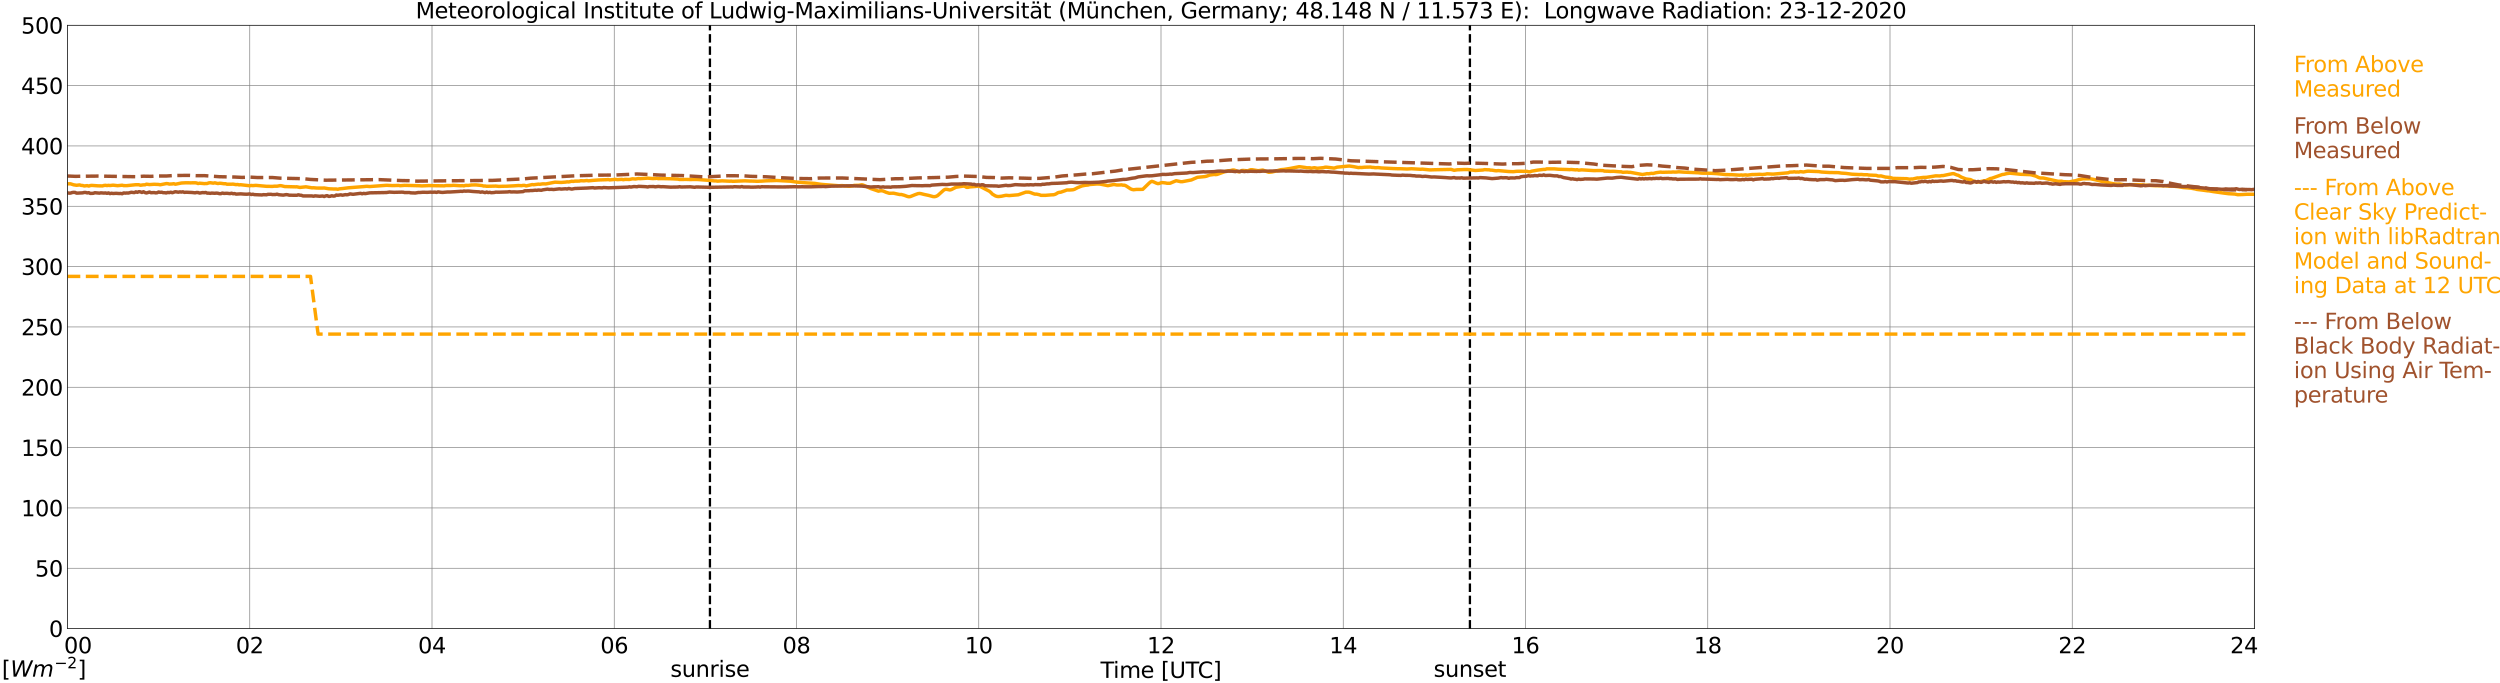 <?xml version="1.0" encoding="utf-8" standalone="no"?>
<!DOCTYPE svg PUBLIC "-//W3C//DTD SVG 1.1//EN"
  "http://www.w3.org/Graphics/SVG/1.1/DTD/svg11.dtd">
<svg xmlns:xlink="http://www.w3.org/1999/xlink" width="1085.4pt" height="296.64pt" viewBox="0 0 1085.4 296.64" xmlns="http://www.w3.org/2000/svg" version="1.1">
 <defs>
  <style type="text/css">*{stroke-linejoin: round; stroke-linecap: butt}</style>
 </defs>
 <g id="figure_1">
  <g id="patch_1">
   <path d="M 0 296.64 
L 1085.4 296.64 
L 1085.4 0 
L 0 0 
z
" style="fill: #ffffff"/>
  </g>
  <g id="axes_1">
   <g id="patch_2">
    <path d="M 29.306 272.909 
L 978.814 272.909 
L 978.814 10.976 
L 29.306 10.976 
z
" style="fill: #ffffff"/>
   </g>
   <g id="patch_3">
    <path d="M 978.814 272.909 
L 978.814 272.909 
L 978.814 10.976 
L 978.814 10.976 
z
" clip-path="url(#p8508214c4f)" style="fill: #d3d3d3; opacity: 0.25; stroke: #d3d3d3; stroke-linejoin: miter"/>
   </g>
   <g id="matplotlib.axis_1">
    <g id="xtick_1">
     <g id="line2d_1">
      <path d="M 29.306 272.909 
L 29.306 10.976 
" clip-path="url(#p8508214c4f)" style="fill: none; stroke: #808080; stroke-width: 0.3; stroke-linecap: square"/>
     </g>
     <g id="line2d_2"/>
     <g id="text_1">
      <!--    00 -->
      <g transform="translate(18.733 283.627) scale(0.095 -0.095)">
       <defs>
        <path id="DejaVuSans-20" transform="scale(0.016)"/>
        <path id="DejaVuSans-30" d="M 2034 4250 
Q 1547 4250 1301 3770 
Q 1056 3291 1056 2328 
Q 1056 1369 1301 889 
Q 1547 409 2034 409 
Q 2525 409 2770 889 
Q 3016 1369 3016 2328 
Q 3016 3291 2770 3770 
Q 2525 4250 2034 4250 
z
M 2034 4750 
Q 2819 4750 3233 4129 
Q 3647 3509 3647 2328 
Q 3647 1150 3233 529 
Q 2819 -91 2034 -91 
Q 1250 -91 836 529 
Q 422 1150 422 2328 
Q 422 3509 836 4129 
Q 1250 4750 2034 4750 
z
" transform="scale(0.016)"/>
       </defs>
       <use xlink:href="#DejaVuSans-20"/>
       <use xlink:href="#DejaVuSans-20" transform="translate(31.787 0)"/>
       <use xlink:href="#DejaVuSans-20" transform="translate(63.574 0)"/>
       <use xlink:href="#DejaVuSans-30" transform="translate(95.361 0)"/>
       <use xlink:href="#DejaVuSans-30" transform="translate(158.984 0)"/>
      </g>
     </g>
    </g>
    <g id="xtick_2">
     <g id="line2d_3">
      <path d="M 108.431 272.909 
L 108.431 10.976 
" clip-path="url(#p8508214c4f)" style="fill: none; stroke: #808080; stroke-width: 0.3; stroke-linecap: square"/>
     </g>
     <g id="line2d_4"/>
     <g id="text_2">
      <!-- 02 -->
      <g transform="translate(102.387 283.627) scale(0.095 -0.095)">
       <defs>
        <path id="DejaVuSans-32" d="M 1228 531 
L 3431 531 
L 3431 0 
L 469 0 
L 469 531 
Q 828 903 1448 1529 
Q 2069 2156 2228 2338 
Q 2531 2678 2651 2914 
Q 2772 3150 2772 3378 
Q 2772 3750 2511 3984 
Q 2250 4219 1831 4219 
Q 1534 4219 1204 4116 
Q 875 4013 500 3803 
L 500 4441 
Q 881 4594 1212 4672 
Q 1544 4750 1819 4750 
Q 2544 4750 2975 4387 
Q 3406 4025 3406 3419 
Q 3406 3131 3298 2873 
Q 3191 2616 2906 2266 
Q 2828 2175 2409 1742 
Q 1991 1309 1228 531 
z
" transform="scale(0.016)"/>
       </defs>
       <use xlink:href="#DejaVuSans-30"/>
       <use xlink:href="#DejaVuSans-32" transform="translate(63.623 0)"/>
      </g>
     </g>
    </g>
    <g id="xtick_3">
     <g id="line2d_5">
      <path d="M 187.557 272.909 
L 187.557 10.976 
" clip-path="url(#p8508214c4f)" style="fill: none; stroke: #808080; stroke-width: 0.3; stroke-linecap: square"/>
     </g>
     <g id="line2d_6"/>
     <g id="text_3">
      <!-- 04 -->
      <g transform="translate(181.513 283.627) scale(0.095 -0.095)">
       <defs>
        <path id="DejaVuSans-34" d="M 2419 4116 
L 825 1625 
L 2419 1625 
L 2419 4116 
z
M 2253 4666 
L 3047 4666 
L 3047 1625 
L 3713 1625 
L 3713 1100 
L 3047 1100 
L 3047 0 
L 2419 0 
L 2419 1100 
L 313 1100 
L 313 1709 
L 2253 4666 
z
" transform="scale(0.016)"/>
       </defs>
       <use xlink:href="#DejaVuSans-30"/>
       <use xlink:href="#DejaVuSans-34" transform="translate(63.623 0)"/>
      </g>
     </g>
    </g>
    <g id="xtick_4">
     <g id="line2d_7">
      <path d="M 266.683 272.909 
L 266.683 10.976 
" clip-path="url(#p8508214c4f)" style="fill: none; stroke: #808080; stroke-width: 0.3; stroke-linecap: square"/>
     </g>
     <g id="line2d_8"/>
     <g id="text_4">
      <!-- 06 -->
      <g transform="translate(260.638 283.627) scale(0.095 -0.095)">
       <defs>
        <path id="DejaVuSans-36" d="M 2113 2584 
Q 1688 2584 1439 2293 
Q 1191 2003 1191 1497 
Q 1191 994 1439 701 
Q 1688 409 2113 409 
Q 2538 409 2786 701 
Q 3034 994 3034 1497 
Q 3034 2003 2786 2293 
Q 2538 2584 2113 2584 
z
M 3366 4563 
L 3366 3988 
Q 3128 4100 2886 4159 
Q 2644 4219 2406 4219 
Q 1781 4219 1451 3797 
Q 1122 3375 1075 2522 
Q 1259 2794 1537 2939 
Q 1816 3084 2150 3084 
Q 2853 3084 3261 2657 
Q 3669 2231 3669 1497 
Q 3669 778 3244 343 
Q 2819 -91 2113 -91 
Q 1303 -91 875 529 
Q 447 1150 447 2328 
Q 447 3434 972 4092 
Q 1497 4750 2381 4750 
Q 2619 4750 2861 4703 
Q 3103 4656 3366 4563 
z
" transform="scale(0.016)"/>
       </defs>
       <use xlink:href="#DejaVuSans-30"/>
       <use xlink:href="#DejaVuSans-36" transform="translate(63.623 0)"/>
      </g>
     </g>
    </g>
    <g id="xtick_5">
     <g id="line2d_9">
      <path d="M 345.808 272.909 
L 345.808 10.976 
" clip-path="url(#p8508214c4f)" style="fill: none; stroke: #808080; stroke-width: 0.3; stroke-linecap: square"/>
     </g>
     <g id="line2d_10"/>
     <g id="text_5">
      <!-- 08 -->
      <g transform="translate(339.764 283.627) scale(0.095 -0.095)">
       <defs>
        <path id="DejaVuSans-38" d="M 2034 2216 
Q 1584 2216 1326 1975 
Q 1069 1734 1069 1313 
Q 1069 891 1326 650 
Q 1584 409 2034 409 
Q 2484 409 2743 651 
Q 3003 894 3003 1313 
Q 3003 1734 2745 1975 
Q 2488 2216 2034 2216 
z
M 1403 2484 
Q 997 2584 770 2862 
Q 544 3141 544 3541 
Q 544 4100 942 4425 
Q 1341 4750 2034 4750 
Q 2731 4750 3128 4425 
Q 3525 4100 3525 3541 
Q 3525 3141 3298 2862 
Q 3072 2584 2669 2484 
Q 3125 2378 3379 2068 
Q 3634 1759 3634 1313 
Q 3634 634 3220 271 
Q 2806 -91 2034 -91 
Q 1263 -91 848 271 
Q 434 634 434 1313 
Q 434 1759 690 2068 
Q 947 2378 1403 2484 
z
M 1172 3481 
Q 1172 3119 1398 2916 
Q 1625 2713 2034 2713 
Q 2441 2713 2670 2916 
Q 2900 3119 2900 3481 
Q 2900 3844 2670 4047 
Q 2441 4250 2034 4250 
Q 1625 4250 1398 4047 
Q 1172 3844 1172 3481 
z
" transform="scale(0.016)"/>
       </defs>
       <use xlink:href="#DejaVuSans-30"/>
       <use xlink:href="#DejaVuSans-38" transform="translate(63.623 0)"/>
      </g>
     </g>
    </g>
    <g id="xtick_6">
     <g id="line2d_11">
      <path d="M 424.934 272.909 
L 424.934 10.976 
" clip-path="url(#p8508214c4f)" style="fill: none; stroke: #808080; stroke-width: 0.3; stroke-linecap: square"/>
     </g>
     <g id="line2d_12"/>
     <g id="text_6">
      <!-- 10 -->
      <g transform="translate(418.89 283.627) scale(0.095 -0.095)">
       <defs>
        <path id="DejaVuSans-31" d="M 794 531 
L 1825 531 
L 1825 4091 
L 703 3866 
L 703 4441 
L 1819 4666 
L 2450 4666 
L 2450 531 
L 3481 531 
L 3481 0 
L 794 0 
L 794 531 
z
" transform="scale(0.016)"/>
       </defs>
       <use xlink:href="#DejaVuSans-31"/>
       <use xlink:href="#DejaVuSans-30" transform="translate(63.623 0)"/>
      </g>
     </g>
    </g>
    <g id="xtick_7">
     <g id="line2d_13">
      <path d="M 504.06 272.909 
L 504.06 10.976 
" clip-path="url(#p8508214c4f)" style="fill: none; stroke: #808080; stroke-width: 0.3; stroke-linecap: square"/>
     </g>
     <g id="line2d_14"/>
     <g id="text_7">
      <!-- 12 -->
      <g transform="translate(498.015 283.627) scale(0.095 -0.095)">
       <use xlink:href="#DejaVuSans-31"/>
       <use xlink:href="#DejaVuSans-32" transform="translate(63.623 0)"/>
      </g>
     </g>
    </g>
    <g id="xtick_8">
     <g id="line2d_15">
      <path d="M 583.185 272.909 
L 583.185 10.976 
" clip-path="url(#p8508214c4f)" style="fill: none; stroke: #808080; stroke-width: 0.3; stroke-linecap: square"/>
     </g>
     <g id="line2d_16"/>
     <g id="text_8">
      <!-- 14 -->
      <g transform="translate(577.141 283.627) scale(0.095 -0.095)">
       <use xlink:href="#DejaVuSans-31"/>
       <use xlink:href="#DejaVuSans-34" transform="translate(63.623 0)"/>
      </g>
     </g>
    </g>
    <g id="xtick_9">
     <g id="line2d_17">
      <path d="M 662.311 272.909 
L 662.311 10.976 
" clip-path="url(#p8508214c4f)" style="fill: none; stroke: #808080; stroke-width: 0.3; stroke-linecap: square"/>
     </g>
     <g id="line2d_18"/>
     <g id="text_9">
      <!-- 16 -->
      <g transform="translate(656.267 283.627) scale(0.095 -0.095)">
       <use xlink:href="#DejaVuSans-31"/>
       <use xlink:href="#DejaVuSans-36" transform="translate(63.623 0)"/>
      </g>
     </g>
    </g>
    <g id="xtick_10">
     <g id="line2d_19">
      <path d="M 741.437 272.909 
L 741.437 10.976 
" clip-path="url(#p8508214c4f)" style="fill: none; stroke: #808080; stroke-width: 0.3; stroke-linecap: square"/>
     </g>
     <g id="line2d_20"/>
     <g id="text_10">
      <!-- 18 -->
      <g transform="translate(735.392 283.627) scale(0.095 -0.095)">
       <use xlink:href="#DejaVuSans-31"/>
       <use xlink:href="#DejaVuSans-38" transform="translate(63.623 0)"/>
      </g>
     </g>
    </g>
    <g id="xtick_11">
     <g id="line2d_21">
      <path d="M 820.562 272.909 
L 820.562 10.976 
" clip-path="url(#p8508214c4f)" style="fill: none; stroke: #808080; stroke-width: 0.3; stroke-linecap: square"/>
     </g>
     <g id="line2d_22"/>
     <g id="text_11">
      <!-- 20 -->
      <g transform="translate(814.518 283.627) scale(0.095 -0.095)">
       <use xlink:href="#DejaVuSans-32"/>
       <use xlink:href="#DejaVuSans-30" transform="translate(63.623 0)"/>
      </g>
     </g>
    </g>
    <g id="xtick_12">
     <g id="line2d_23">
      <path d="M 899.688 272.909 
L 899.688 10.976 
" clip-path="url(#p8508214c4f)" style="fill: none; stroke: #808080; stroke-width: 0.3; stroke-linecap: square"/>
     </g>
     <g id="line2d_24"/>
     <g id="text_12">
      <!-- 22 -->
      <g transform="translate(893.644 283.627) scale(0.095 -0.095)">
       <use xlink:href="#DejaVuSans-32"/>
       <use xlink:href="#DejaVuSans-32" transform="translate(63.623 0)"/>
      </g>
     </g>
    </g>
    <g id="xtick_13">
     <g id="line2d_25">
      <path d="M 978.814 272.909 
L 978.814 10.976 
" clip-path="url(#p8508214c4f)" style="fill: none; stroke: #808080; stroke-width: 0.3; stroke-linecap: square"/>
     </g>
     <g id="line2d_26"/>
     <g id="text_13">
      <!-- 24    -->
      <g transform="translate(968.241 283.627) scale(0.095 -0.095)">
       <use xlink:href="#DejaVuSans-32"/>
       <use xlink:href="#DejaVuSans-34" transform="translate(63.623 0)"/>
       <use xlink:href="#DejaVuSans-20" transform="translate(127.246 0)"/>
       <use xlink:href="#DejaVuSans-20" transform="translate(159.033 0)"/>
       <use xlink:href="#DejaVuSans-20" transform="translate(190.82 0)"/>
      </g>
     </g>
    </g>
    <g id="text_14">
     <!-- Time [UTC] -->
     <g transform="translate(477.806 294.322) scale(0.095 -0.095)">
      <defs>
       <path id="DejaVuSans-54" d="M -19 4666 
L 3928 4666 
L 3928 4134 
L 2272 4134 
L 2272 0 
L 1638 0 
L 1638 4134 
L -19 4134 
L -19 4666 
z
" transform="scale(0.016)"/>
       <path id="DejaVuSans-69" d="M 603 3500 
L 1178 3500 
L 1178 0 
L 603 0 
L 603 3500 
z
M 603 4863 
L 1178 4863 
L 1178 4134 
L 603 4134 
L 603 4863 
z
" transform="scale(0.016)"/>
       <path id="DejaVuSans-6d" d="M 3328 2828 
Q 3544 3216 3844 3400 
Q 4144 3584 4550 3584 
Q 5097 3584 5394 3201 
Q 5691 2819 5691 2113 
L 5691 0 
L 5113 0 
L 5113 2094 
Q 5113 2597 4934 2840 
Q 4756 3084 4391 3084 
Q 3944 3084 3684 2787 
Q 3425 2491 3425 1978 
L 3425 0 
L 2847 0 
L 2847 2094 
Q 2847 2600 2669 2842 
Q 2491 3084 2119 3084 
Q 1678 3084 1418 2786 
Q 1159 2488 1159 1978 
L 1159 0 
L 581 0 
L 581 3500 
L 1159 3500 
L 1159 2956 
Q 1356 3278 1631 3431 
Q 1906 3584 2284 3584 
Q 2666 3584 2933 3390 
Q 3200 3197 3328 2828 
z
" transform="scale(0.016)"/>
       <path id="DejaVuSans-65" d="M 3597 1894 
L 3597 1613 
L 953 1613 
Q 991 1019 1311 708 
Q 1631 397 2203 397 
Q 2534 397 2845 478 
Q 3156 559 3463 722 
L 3463 178 
Q 3153 47 2828 -22 
Q 2503 -91 2169 -91 
Q 1331 -91 842 396 
Q 353 884 353 1716 
Q 353 2575 817 3079 
Q 1281 3584 2069 3584 
Q 2775 3584 3186 3129 
Q 3597 2675 3597 1894 
z
M 3022 2063 
Q 3016 2534 2758 2815 
Q 2500 3097 2075 3097 
Q 1594 3097 1305 2825 
Q 1016 2553 972 2059 
L 3022 2063 
z
" transform="scale(0.016)"/>
       <path id="DejaVuSans-5b" d="M 550 4863 
L 1875 4863 
L 1875 4416 
L 1125 4416 
L 1125 -397 
L 1875 -397 
L 1875 -844 
L 550 -844 
L 550 4863 
z
" transform="scale(0.016)"/>
       <path id="DejaVuSans-55" d="M 556 4666 
L 1191 4666 
L 1191 1831 
Q 1191 1081 1462 751 
Q 1734 422 2344 422 
Q 2950 422 3222 751 
Q 3494 1081 3494 1831 
L 3494 4666 
L 4128 4666 
L 4128 1753 
Q 4128 841 3676 375 
Q 3225 -91 2344 -91 
Q 1459 -91 1007 375 
Q 556 841 556 1753 
L 556 4666 
z
" transform="scale(0.016)"/>
       <path id="DejaVuSans-43" d="M 4122 4306 
L 4122 3641 
Q 3803 3938 3442 4084 
Q 3081 4231 2675 4231 
Q 1875 4231 1450 3742 
Q 1025 3253 1025 2328 
Q 1025 1406 1450 917 
Q 1875 428 2675 428 
Q 3081 428 3442 575 
Q 3803 722 4122 1019 
L 4122 359 
Q 3791 134 3420 21 
Q 3050 -91 2638 -91 
Q 1578 -91 968 557 
Q 359 1206 359 2328 
Q 359 3453 968 4101 
Q 1578 4750 2638 4750 
Q 3056 4750 3426 4639 
Q 3797 4528 4122 4306 
z
" transform="scale(0.016)"/>
       <path id="DejaVuSans-5d" d="M 1947 4863 
L 1947 -844 
L 622 -844 
L 622 -397 
L 1369 -397 
L 1369 4416 
L 622 4416 
L 622 4863 
L 1947 4863 
z
" transform="scale(0.016)"/>
      </defs>
      <use xlink:href="#DejaVuSans-54"/>
      <use xlink:href="#DejaVuSans-69" transform="translate(57.959 0)"/>
      <use xlink:href="#DejaVuSans-6d" transform="translate(85.742 0)"/>
      <use xlink:href="#DejaVuSans-65" transform="translate(183.154 0)"/>
      <use xlink:href="#DejaVuSans-20" transform="translate(244.678 0)"/>
      <use xlink:href="#DejaVuSans-5b" transform="translate(276.465 0)"/>
      <use xlink:href="#DejaVuSans-55" transform="translate(315.479 0)"/>
      <use xlink:href="#DejaVuSans-54" transform="translate(388.672 0)"/>
      <use xlink:href="#DejaVuSans-43" transform="translate(443.881 0)"/>
      <use xlink:href="#DejaVuSans-5d" transform="translate(513.705 0)"/>
     </g>
    </g>
   </g>
   <g id="matplotlib.axis_2">
    <g id="ytick_1">
     <g id="line2d_27">
      <path d="M 29.306 272.909 
L 978.814 272.909 
" clip-path="url(#p8508214c4f)" style="fill: none; stroke: #808080; stroke-width: 0.3; stroke-linecap: square"/>
     </g>
     <g id="line2d_28"/>
     <g id="text_15">
      <!-- 0 -->
      <g transform="translate(21.261 276.518) scale(0.095 -0.095)">
       <use xlink:href="#DejaVuSans-30"/>
      </g>
     </g>
    </g>
    <g id="ytick_2">
     <g id="line2d_29">
      <path d="M 29.306 246.715 
L 978.814 246.715 
" clip-path="url(#p8508214c4f)" style="fill: none; stroke: #808080; stroke-width: 0.3; stroke-linecap: square"/>
     </g>
     <g id="line2d_30"/>
     <g id="text_16">
      <!-- 50 -->
      <g transform="translate(15.217 250.325) scale(0.095 -0.095)">
       <defs>
        <path id="DejaVuSans-35" d="M 691 4666 
L 3169 4666 
L 3169 4134 
L 1269 4134 
L 1269 2991 
Q 1406 3038 1543 3061 
Q 1681 3084 1819 3084 
Q 2600 3084 3056 2656 
Q 3513 2228 3513 1497 
Q 3513 744 3044 326 
Q 2575 -91 1722 -91 
Q 1428 -91 1123 -41 
Q 819 9 494 109 
L 494 744 
Q 775 591 1075 516 
Q 1375 441 1709 441 
Q 2250 441 2565 725 
Q 2881 1009 2881 1497 
Q 2881 1984 2565 2268 
Q 2250 2553 1709 2553 
Q 1456 2553 1204 2497 
Q 953 2441 691 2322 
L 691 4666 
z
" transform="scale(0.016)"/>
       </defs>
       <use xlink:href="#DejaVuSans-35"/>
       <use xlink:href="#DejaVuSans-30" transform="translate(63.623 0)"/>
      </g>
     </g>
    </g>
    <g id="ytick_3">
     <g id="line2d_31">
      <path d="M 29.306 220.522 
L 978.814 220.522 
" clip-path="url(#p8508214c4f)" style="fill: none; stroke: #808080; stroke-width: 0.3; stroke-linecap: square"/>
     </g>
     <g id="line2d_32"/>
     <g id="text_17">
      <!-- 100 -->
      <g transform="translate(9.173 224.131) scale(0.095 -0.095)">
       <use xlink:href="#DejaVuSans-31"/>
       <use xlink:href="#DejaVuSans-30" transform="translate(63.623 0)"/>
       <use xlink:href="#DejaVuSans-30" transform="translate(127.246 0)"/>
      </g>
     </g>
    </g>
    <g id="ytick_4">
     <g id="line2d_33">
      <path d="M 29.306 194.329 
L 978.814 194.329 
" clip-path="url(#p8508214c4f)" style="fill: none; stroke: #808080; stroke-width: 0.3; stroke-linecap: square"/>
     </g>
     <g id="line2d_34"/>
     <g id="text_18">
      <!-- 150 -->
      <g transform="translate(9.173 197.938) scale(0.095 -0.095)">
       <use xlink:href="#DejaVuSans-31"/>
       <use xlink:href="#DejaVuSans-35" transform="translate(63.623 0)"/>
       <use xlink:href="#DejaVuSans-30" transform="translate(127.246 0)"/>
      </g>
     </g>
    </g>
    <g id="ytick_5">
     <g id="line2d_35">
      <path d="M 29.306 168.136 
L 978.814 168.136 
" clip-path="url(#p8508214c4f)" style="fill: none; stroke: #808080; stroke-width: 0.3; stroke-linecap: square"/>
     </g>
     <g id="line2d_36"/>
     <g id="text_19">
      <!-- 200 -->
      <g transform="translate(9.173 171.745) scale(0.095 -0.095)">
       <use xlink:href="#DejaVuSans-32"/>
       <use xlink:href="#DejaVuSans-30" transform="translate(63.623 0)"/>
       <use xlink:href="#DejaVuSans-30" transform="translate(127.246 0)"/>
      </g>
     </g>
    </g>
    <g id="ytick_6">
     <g id="line2d_37">
      <path d="M 29.306 141.942 
L 978.814 141.942 
" clip-path="url(#p8508214c4f)" style="fill: none; stroke: #808080; stroke-width: 0.3; stroke-linecap: square"/>
     </g>
     <g id="line2d_38"/>
     <g id="text_20">
      <!-- 250 -->
      <g transform="translate(9.173 145.551) scale(0.095 -0.095)">
       <use xlink:href="#DejaVuSans-32"/>
       <use xlink:href="#DejaVuSans-35" transform="translate(63.623 0)"/>
       <use xlink:href="#DejaVuSans-30" transform="translate(127.246 0)"/>
      </g>
     </g>
    </g>
    <g id="ytick_7">
     <g id="line2d_39">
      <path d="M 29.306 115.749 
L 978.814 115.749 
" clip-path="url(#p8508214c4f)" style="fill: none; stroke: #808080; stroke-width: 0.3; stroke-linecap: square"/>
     </g>
     <g id="line2d_40"/>
     <g id="text_21">
      <!-- 300 -->
      <g transform="translate(9.173 119.358) scale(0.095 -0.095)">
       <defs>
        <path id="DejaVuSans-33" d="M 2597 2516 
Q 3050 2419 3304 2112 
Q 3559 1806 3559 1356 
Q 3559 666 3084 287 
Q 2609 -91 1734 -91 
Q 1441 -91 1130 -33 
Q 819 25 488 141 
L 488 750 
Q 750 597 1062 519 
Q 1375 441 1716 441 
Q 2309 441 2620 675 
Q 2931 909 2931 1356 
Q 2931 1769 2642 2001 
Q 2353 2234 1838 2234 
L 1294 2234 
L 1294 2753 
L 1863 2753 
Q 2328 2753 2575 2939 
Q 2822 3125 2822 3475 
Q 2822 3834 2567 4026 
Q 2313 4219 1838 4219 
Q 1578 4219 1281 4162 
Q 984 4106 628 3988 
L 628 4550 
Q 988 4650 1302 4700 
Q 1616 4750 1894 4750 
Q 2613 4750 3031 4423 
Q 3450 4097 3450 3541 
Q 3450 3153 3228 2886 
Q 3006 2619 2597 2516 
z
" transform="scale(0.016)"/>
       </defs>
       <use xlink:href="#DejaVuSans-33"/>
       <use xlink:href="#DejaVuSans-30" transform="translate(63.623 0)"/>
       <use xlink:href="#DejaVuSans-30" transform="translate(127.246 0)"/>
      </g>
     </g>
    </g>
    <g id="ytick_8">
     <g id="line2d_41">
      <path d="M 29.306 89.556 
L 978.814 89.556 
" clip-path="url(#p8508214c4f)" style="fill: none; stroke: #808080; stroke-width: 0.3; stroke-linecap: square"/>
     </g>
     <g id="line2d_42"/>
     <g id="text_22">
      <!-- 350 -->
      <g transform="translate(9.173 93.165) scale(0.095 -0.095)">
       <use xlink:href="#DejaVuSans-33"/>
       <use xlink:href="#DejaVuSans-35" transform="translate(63.623 0)"/>
       <use xlink:href="#DejaVuSans-30" transform="translate(127.246 0)"/>
      </g>
     </g>
    </g>
    <g id="ytick_9">
     <g id="line2d_43">
      <path d="M 29.306 63.362 
L 978.814 63.362 
" clip-path="url(#p8508214c4f)" style="fill: none; stroke: #808080; stroke-width: 0.3; stroke-linecap: square"/>
     </g>
     <g id="line2d_44"/>
     <g id="text_23">
      <!-- 400 -->
      <g transform="translate(9.173 66.972) scale(0.095 -0.095)">
       <use xlink:href="#DejaVuSans-34"/>
       <use xlink:href="#DejaVuSans-30" transform="translate(63.623 0)"/>
       <use xlink:href="#DejaVuSans-30" transform="translate(127.246 0)"/>
      </g>
     </g>
    </g>
    <g id="ytick_10">
     <g id="line2d_45">
      <path d="M 29.306 37.169 
L 978.814 37.169 
" clip-path="url(#p8508214c4f)" style="fill: none; stroke: #808080; stroke-width: 0.3; stroke-linecap: square"/>
     </g>
     <g id="line2d_46"/>
     <g id="text_24">
      <!-- 450 -->
      <g transform="translate(9.173 40.778) scale(0.095 -0.095)">
       <use xlink:href="#DejaVuSans-34"/>
       <use xlink:href="#DejaVuSans-35" transform="translate(63.623 0)"/>
       <use xlink:href="#DejaVuSans-30" transform="translate(127.246 0)"/>
      </g>
     </g>
    </g>
    <g id="ytick_11">
     <g id="line2d_47">
      <path d="M 29.306 10.976 
L 978.814 10.976 
" clip-path="url(#p8508214c4f)" style="fill: none; stroke: #808080; stroke-width: 0.3; stroke-linecap: square"/>
     </g>
     <g id="line2d_48"/>
     <g id="text_25">
      <!-- 500 -->
      <g transform="translate(9.173 14.585) scale(0.095 -0.095)">
       <use xlink:href="#DejaVuSans-35"/>
       <use xlink:href="#DejaVuSans-30" transform="translate(63.623 0)"/>
       <use xlink:href="#DejaVuSans-30" transform="translate(127.246 0)"/>
      </g>
     </g>
    </g>
   </g>
   <g id="line2d_49">
    <path d="M 308.224 272.909 
L 308.224 10.976 
" clip-path="url(#p8508214c4f)" style="fill: none; stroke-dasharray: 3.7,1.6; stroke-dashoffset: 0; stroke: #000000"/>
   </g>
   <g id="line2d_50">
    <path d="M 638.178 272.909 
L 638.178 10.976 
" clip-path="url(#p8508214c4f)" style="fill: none; stroke-dasharray: 3.7,1.6; stroke-dashoffset: 0; stroke: #000000"/>
   </g>
   <g id="line2d_51">
    <path d="M 29.306 79.806 
L 30.625 79.806 
L 31.943 80.236 
L 33.262 80.44 
L 34.581 80.283 
L 35.24 80.498 
L 35.9 80.529 
L 36.559 80.739 
L 37.878 80.587 
L 38.537 80.791 
L 39.197 80.561 
L 39.856 80.493 
L 42.493 80.676 
L 44.472 80.718 
L 45.131 80.529 
L 45.79 80.461 
L 46.45 80.571 
L 47.109 80.467 
L 47.768 80.545 
L 49.087 80.393 
L 51.065 80.613 
L 53.043 80.409 
L 53.703 80.587 
L 55.022 80.598 
L 58.978 80.194 
L 60.297 80.21 
L 60.956 80.43 
L 62.275 80.247 
L 62.934 80.247 
L 63.594 79.964 
L 64.912 80.142 
L 66.89 80.006 
L 68.869 80.084 
L 69.528 80.226 
L 72.166 79.712 
L 72.825 79.733 
L 73.484 79.922 
L 74.803 79.859 
L 75.462 79.744 
L 76.122 79.99 
L 78.759 79.455 
L 80.737 79.351 
L 82.716 79.387 
L 84.694 79.351 
L 85.353 79.44 
L 86.013 79.691 
L 86.672 79.534 
L 88.65 79.712 
L 89.969 79.665 
L 90.628 79.408 
L 91.288 79.335 
L 92.606 79.518 
L 93.266 79.372 
L 94.584 79.686 
L 95.244 79.565 
L 95.903 79.581 
L 97.222 79.77 
L 97.881 79.754 
L 98.541 79.979 
L 100.519 79.964 
L 101.178 79.937 
L 102.497 80.157 
L 103.156 80.089 
L 103.816 80.267 
L 104.475 80.205 
L 108.431 80.65 
L 109.091 80.514 
L 109.75 80.587 
L 111.069 80.477 
L 115.685 80.891 
L 118.322 80.928 
L 118.982 80.849 
L 120.3 80.844 
L 121.619 80.592 
L 122.278 80.671 
L 123.597 80.996 
L 128.213 81.121 
L 128.872 81.106 
L 130.191 81.378 
L 132.829 81.106 
L 135.466 81.551 
L 136.125 81.514 
L 137.444 81.635 
L 140.082 81.656 
L 140.741 81.614 
L 142.719 81.954 
L 144.697 82.049 
L 146.016 82.064 
L 146.676 82.18 
L 147.335 81.991 
L 148.654 81.865 
L 151.291 81.53 
L 157.885 81.011 
L 159.204 80.88 
L 160.523 80.99 
L 167.776 80.451 
L 170.413 80.571 
L 173.051 80.503 
L 173.71 80.629 
L 175.688 80.472 
L 182.282 80.639 
L 182.941 80.708 
L 186.238 80.577 
L 192.832 80.687 
L 193.492 80.566 
L 196.129 80.535 
L 196.788 80.451 
L 200.085 80.655 
L 200.745 80.592 
L 201.404 80.702 
L 202.063 80.498 
L 203.382 80.508 
L 204.701 80.315 
L 206.679 80.288 
L 207.998 80.419 
L 209.317 80.566 
L 209.976 80.776 
L 210.635 80.755 
L 211.295 80.886 
L 215.251 80.786 
L 216.57 80.922 
L 218.548 80.859 
L 219.867 80.854 
L 223.164 80.676 
L 225.142 80.545 
L 226.461 80.618 
L 227.12 80.477 
L 227.779 80.503 
L 228.439 80.723 
L 231.076 80.126 
L 231.736 80.21 
L 233.714 79.943 
L 234.373 80.006 
L 235.692 79.812 
L 237.011 79.859 
L 240.967 79.089 
L 242.286 79.157 
L 243.604 79.209 
L 245.583 79.057 
L 246.242 78.942 
L 246.901 79.005 
L 248.22 78.691 
L 248.88 78.78 
L 249.539 78.649 
L 251.517 78.623 
L 252.176 78.45 
L 253.495 78.518 
L 254.814 78.366 
L 255.473 78.513 
L 257.451 78.313 
L 260.089 78.12 
L 263.386 78.015 
L 264.045 77.947 
L 264.705 78.099 
L 267.342 77.879 
L 268.002 77.999 
L 269.98 77.868 
L 270.639 78.031 
L 271.298 77.884 
L 273.277 77.915 
L 274.595 77.632 
L 275.914 77.716 
L 277.233 77.501 
L 277.892 77.57 
L 281.189 77.344 
L 283.167 77.507 
L 284.486 77.496 
L 285.145 77.391 
L 285.805 77.564 
L 287.124 77.528 
L 291.739 77.627 
L 294.377 77.769 
L 295.036 77.931 
L 297.014 77.905 
L 298.333 77.905 
L 299.652 77.952 
L 301.63 77.905 
L 302.949 77.936 
L 308.224 78.334 
L 310.202 78.539 
L 310.861 78.539 
L 311.521 78.654 
L 313.499 78.518 
L 316.796 78.675 
L 317.455 78.623 
L 318.114 78.722 
L 323.39 78.513 
L 325.368 78.607 
L 327.346 78.638 
L 328.665 78.717 
L 330.643 78.638 
L 332.621 78.502 
L 335.258 78.429 
L 337.236 78.361 
L 343.171 78.675 
L 345.808 79.047 
L 347.787 79.204 
L 349.765 79.366 
L 352.402 79.524 
L 353.721 79.618 
L 355.699 79.922 
L 357.018 80.084 
L 364.271 80.655 
L 365.59 80.582 
L 366.909 80.697 
L 368.887 80.875 
L 370.206 80.666 
L 370.865 80.503 
L 372.843 80.446 
L 374.162 80.215 
L 374.821 80.377 
L 378.118 81.886 
L 380.096 82.552 
L 381.415 83.013 
L 382.074 82.84 
L 382.734 82.813 
L 383.393 82.923 
L 384.712 83.484 
L 386.031 83.903 
L 388.009 83.887 
L 389.328 84.181 
L 390.646 84.458 
L 391.306 84.432 
L 392.624 84.788 
L 393.943 85.286 
L 394.603 85.422 
L 395.262 85.338 
L 397.24 84.542 
L 398.559 84.065 
L 399.218 83.987 
L 399.878 84.076 
L 401.196 84.411 
L 403.175 84.83 
L 405.153 85.365 
L 405.812 85.386 
L 406.471 85.223 
L 407.131 84.877 
L 409.768 82.504 
L 410.428 82.185 
L 411.087 82.206 
L 412.406 82.483 
L 413.065 82.3 
L 415.043 81.299 
L 418.34 80.776 
L 419 80.943 
L 419.659 81.347 
L 420.318 81.331 
L 420.978 81.153 
L 423.615 80.943 
L 424.275 80.828 
L 425.593 80.985 
L 429.55 83.028 
L 430.209 83.573 
L 430.869 84.286 
L 432.187 85.066 
L 432.847 85.27 
L 433.506 85.344 
L 434.825 85.192 
L 436.144 84.909 
L 436.803 84.788 
L 438.122 84.914 
L 442.078 84.574 
L 445.375 83.411 
L 446.694 83.416 
L 447.353 83.578 
L 448.672 84.086 
L 449.331 84.291 
L 449.991 84.27 
L 451.309 84.563 
L 451.969 84.815 
L 453.947 84.804 
L 456.584 84.589 
L 457.244 84.579 
L 457.903 84.437 
L 458.563 84.149 
L 459.222 83.709 
L 459.881 83.515 
L 460.541 83.447 
L 462.519 82.756 
L 463.178 82.489 
L 464.497 82.483 
L 465.816 82.389 
L 466.475 82.201 
L 467.794 81.504 
L 469.772 80.718 
L 471.091 80.461 
L 472.409 80.325 
L 473.069 80.116 
L 476.366 79.869 
L 477.685 79.937 
L 480.981 80.608 
L 483.619 80.089 
L 484.938 80.33 
L 486.256 80.304 
L 486.916 80.257 
L 487.575 80.409 
L 488.235 80.414 
L 488.894 80.702 
L 490.872 82.007 
L 491.532 82.263 
L 492.191 82.373 
L 493.51 82.221 
L 494.828 82.242 
L 496.147 82.195 
L 498.785 79.623 
L 499.444 79.036 
L 500.103 78.733 
L 500.763 78.932 
L 502.082 79.534 
L 502.741 79.733 
L 503.4 79.618 
L 504.06 79.356 
L 504.719 79.272 
L 506.038 79.429 
L 506.697 79.571 
L 508.016 79.555 
L 510.654 78.45 
L 511.972 78.743 
L 512.632 78.884 
L 513.291 78.884 
L 517.247 78.13 
L 519.885 76.978 
L 521.204 76.852 
L 523.182 76.653 
L 523.841 76.501 
L 525.16 76.014 
L 527.138 75.736 
L 527.797 75.809 
L 528.457 75.726 
L 532.413 74.28 
L 534.391 74.033 
L 535.051 73.845 
L 535.71 73.813 
L 536.369 74.023 
L 537.688 74.62 
L 538.348 74.479 
L 539.007 74.06 
L 539.666 73.986 
L 541.644 74.164 
L 542.963 73.698 
L 543.623 73.682 
L 546.26 74.117 
L 548.238 73.824 
L 549.557 74.348 
L 550.876 74.814 
L 552.195 74.683 
L 553.513 74.379 
L 555.491 73.829 
L 556.151 73.656 
L 557.47 73.546 
L 560.107 73.132 
L 564.063 72.368 
L 565.382 72.53 
L 566.701 72.713 
L 567.36 72.855 
L 568.679 72.844 
L 569.338 73.012 
L 570.657 72.808 
L 571.976 73.049 
L 574.613 72.787 
L 575.273 72.603 
L 575.932 72.582 
L 579.229 72.986 
L 580.548 72.572 
L 585.164 72.132 
L 585.823 72.079 
L 587.801 72.368 
L 589.779 72.766 
L 590.439 72.682 
L 591.098 72.729 
L 592.417 72.598 
L 593.736 72.561 
L 595.054 72.535 
L 595.714 72.687 
L 596.373 72.692 
L 597.032 72.813 
L 598.351 72.76 
L 599.67 72.918 
L 604.945 73.19 
L 606.923 73.258 
L 608.242 73.263 
L 610.879 73.373 
L 612.858 73.263 
L 614.176 73.337 
L 616.814 73.499 
L 617.473 73.431 
L 620.77 73.766 
L 622.748 73.698 
L 630.001 73.546 
L 631.32 73.939 
L 632.639 73.73 
L 635.936 73.593 
L 637.255 73.609 
L 640.552 74.018 
L 643.848 73.803 
L 644.508 73.651 
L 645.827 73.714 
L 646.486 73.719 
L 647.145 73.871 
L 647.805 73.882 
L 649.123 74.107 
L 649.783 74.149 
L 650.442 74.065 
L 655.058 74.474 
L 657.036 74.542 
L 658.355 74.379 
L 659.674 74.348 
L 662.97 74.4 
L 663.63 74.589 
L 664.289 74.604 
L 664.949 74.332 
L 667.586 73.861 
L 670.224 73.536 
L 670.883 73.546 
L 671.542 73.305 
L 674.839 73.316 
L 676.817 73.489 
L 680.774 73.609 
L 681.433 73.662 
L 682.092 73.572 
L 684.071 73.761 
L 684.73 73.672 
L 685.389 73.871 
L 686.708 73.745 
L 691.983 74.07 
L 694.621 74.028 
L 695.939 74.086 
L 696.599 74.301 
L 697.918 74.332 
L 699.236 74.411 
L 700.555 74.369 
L 703.193 74.589 
L 703.852 74.589 
L 704.511 74.804 
L 706.49 74.714 
L 707.149 74.83 
L 707.808 74.819 
L 713.083 75.762 
L 714.402 75.537 
L 715.062 75.385 
L 715.721 75.458 
L 717.04 75.244 
L 717.699 75.327 
L 719.018 74.976 
L 720.996 74.714 
L 721.655 74.809 
L 724.293 74.741 
L 725.612 74.746 
L 726.271 74.673 
L 727.59 74.72 
L 728.909 74.584 
L 730.887 74.735 
L 737.48 75.024 
L 738.799 75.181 
L 742.756 75.223 
L 745.393 75.39 
L 748.031 75.663 
L 749.349 75.799 
L 751.987 75.846 
L 755.284 76.045 
L 755.943 75.951 
L 756.602 76.045 
L 757.921 75.925 
L 758.581 76.045 
L 760.559 75.788 
L 762.537 75.741 
L 763.856 75.663 
L 765.174 75.752 
L 766.493 75.631 
L 767.153 75.464 
L 769.79 75.6 
L 776.384 75.018 
L 777.043 74.73 
L 778.362 74.688 
L 779.021 74.578 
L 779.681 74.709 
L 780.34 74.652 
L 781 74.709 
L 781.659 74.5 
L 782.978 74.673 
L 784.296 74.405 
L 784.956 74.316 
L 789.572 74.489 
L 790.89 74.694 
L 792.209 74.777 
L 794.187 74.898 
L 798.143 74.955 
L 799.462 75.155 
L 801.44 75.285 
L 804.078 75.636 
L 807.375 75.788 
L 808.034 75.731 
L 809.353 75.872 
L 810.672 75.851 
L 811.331 75.993 
L 814.628 76.145 
L 815.287 76.396 
L 815.947 76.448 
L 816.606 76.365 
L 818.584 76.873 
L 820.562 77.056 
L 821.881 77.439 
L 827.816 77.58 
L 829.134 77.805 
L 829.794 77.695 
L 830.453 77.711 
L 832.431 77.245 
L 833.091 77.276 
L 835.069 77.025 
L 836.388 76.993 
L 840.344 76.354 
L 842.322 76.38 
L 842.981 76.244 
L 843.641 76.234 
L 844.959 75.951 
L 847.597 75.411 
L 848.256 75.401 
L 849.575 75.956 
L 850.235 76.124 
L 851.553 76.915 
L 853.531 77.69 
L 855.51 77.983 
L 856.828 78.643 
L 857.488 78.874 
L 858.147 78.895 
L 858.806 79.052 
L 861.444 78.492 
L 862.103 78.471 
L 864.082 77.517 
L 864.741 77.402 
L 869.357 75.752 
L 870.016 75.684 
L 871.335 75.354 
L 872.653 75.191 
L 877.269 75.668 
L 881.225 75.825 
L 881.885 75.904 
L 883.863 76.469 
L 885.182 77.109 
L 885.841 77.281 
L 887.16 77.292 
L 889.138 77.742 
L 893.094 78.607 
L 893.754 78.717 
L 895.072 78.664 
L 895.732 78.864 
L 898.369 78.968 
L 900.347 78.581 
L 901.007 78.492 
L 902.326 78.062 
L 904.304 77.643 
L 907.601 77.611 
L 909.579 78.01 
L 912.876 78.853 
L 914.194 79.063 
L 916.173 79.508 
L 918.151 79.875 
L 919.469 79.911 
L 920.129 79.875 
L 922.107 80.205 
L 928.041 80.168 
L 930.02 80.236 
L 930.679 80.362 
L 932.657 80.446 
L 935.295 80.618 
L 940.57 80.645 
L 941.229 80.781 
L 943.207 80.744 
L 944.526 80.938 
L 945.845 81.064 
L 947.823 81.42 
L 951.12 81.692 
L 953.098 82.038 
L 953.757 82.232 
L 956.395 82.557 
L 958.373 82.84 
L 959.032 82.861 
L 961.01 83.206 
L 962.989 83.479 
L 964.967 83.762 
L 967.604 84.102 
L 970.242 84.254 
L 971.561 84.532 
L 973.539 84.458 
L 975.517 84.343 
L 978.154 84.354 
L 978.154 84.354 
" clip-path="url(#p8508214c4f)" style="fill: none; stroke: #ffa500; stroke-width: 1.5; stroke-linecap: square"/>
   </g>
   <g id="line2d_52">
    <path d="M 29.306 83.732 
L 29.965 83.845 
L 30.625 83.837 
L 31.284 83.604 
L 31.943 83.512 
L 32.603 83.54 
L 33.262 83.857 
L 35.9 83.729 
L 36.559 83.553 
L 37.218 83.566 
L 37.878 83.757 
L 38.537 83.637 
L 39.197 83.976 
L 40.515 83.919 
L 41.175 83.672 
L 43.153 83.856 
L 43.812 83.729 
L 45.131 83.835 
L 45.79 83.765 
L 46.45 83.948 
L 47.109 83.75 
L 47.768 84.061 
L 48.428 83.892 
L 49.087 84.012 
L 50.406 83.927 
L 51.725 84.025 
L 52.384 83.99 
L 53.043 84.116 
L 53.703 83.757 
L 54.362 83.849 
L 55.022 83.778 
L 55.681 83.821 
L 57 83.476 
L 58.319 83.631 
L 58.978 83.292 
L 59.637 83.504 
L 60.297 83.208 
L 60.956 83.3 
L 61.615 83.561 
L 62.275 83.244 
L 62.934 83.604 
L 63.594 83.781 
L 64.912 83.379 
L 65.572 83.675 
L 66.89 83.597 
L 67.55 83.731 
L 68.209 83.689 
L 68.869 83.358 
L 69.528 83.513 
L 70.187 83.45 
L 70.847 83.662 
L 71.506 83.662 
L 72.166 83.775 
L 72.825 83.549 
L 73.484 83.641 
L 74.144 83.444 
L 74.803 83.677 
L 76.122 83.24 
L 77.441 83.452 
L 78.1 83.304 
L 78.759 83.389 
L 79.419 83.277 
L 80.078 83.537 
L 80.737 83.453 
L 83.375 83.573 
L 84.694 83.72 
L 85.353 83.571 
L 86.013 83.6 
L 86.672 83.832 
L 87.991 83.599 
L 88.65 83.67 
L 89.309 83.558 
L 89.969 83.868 
L 90.628 83.847 
L 91.288 83.938 
L 91.947 83.826 
L 93.266 83.917 
L 93.925 83.832 
L 94.584 83.895 
L 95.244 84.078 
L 95.903 84.085 
L 96.563 83.81 
L 97.222 83.972 
L 98.541 83.915 
L 99.86 84.07 
L 100.519 83.879 
L 101.178 84.118 
L 101.838 84.034 
L 102.497 84.28 
L 104.475 84.159 
L 105.794 84.264 
L 107.113 84.327 
L 108.431 84.193 
L 109.091 84.461 
L 109.75 84.306 
L 110.41 84.496 
L 113.707 84.635 
L 114.366 84.515 
L 115.685 84.572 
L 116.344 84.367 
L 117.663 84.353 
L 118.322 84.48 
L 119.641 84.445 
L 120.3 84.29 
L 120.96 84.53 
L 122.938 84.718 
L 124.257 84.491 
L 124.916 84.562 
L 125.575 84.745 
L 128.872 84.793 
L 129.532 84.56 
L 130.191 84.744 
L 130.85 84.786 
L 131.51 85.054 
L 135.466 85.071 
L 136.125 85.212 
L 136.785 85.028 
L 138.763 85.211 
L 140.082 85.096 
L 140.741 85.321 
L 141.4 85.053 
L 142.06 84.939 
L 142.719 85.278 
L 143.379 85.213 
L 144.038 84.981 
L 144.697 85.136 
L 145.357 85.086 
L 146.016 84.671 
L 146.676 84.777 
L 147.994 84.58 
L 148.654 84.758 
L 149.972 84.504 
L 150.632 84.575 
L 151.291 84.455 
L 151.951 84.167 
L 153.269 84.365 
L 154.588 84.19 
L 156.566 83.93 
L 157.226 84.156 
L 157.885 83.938 
L 158.544 84.072 
L 160.523 83.727 
L 167.776 83.588 
L 169.094 83.39 
L 171.073 83.503 
L 174.37 83.425 
L 175.029 83.446 
L 175.688 83.601 
L 177.666 83.573 
L 178.326 83.728 
L 180.304 83.797 
L 181.623 83.571 
L 182.282 83.578 
L 183.601 83.466 
L 185.579 83.508 
L 186.898 83.416 
L 187.557 83.472 
L 188.876 83.402 
L 189.535 83.551 
L 190.195 83.304 
L 191.513 83.501 
L 192.173 83.536 
L 194.151 83.368 
L 195.47 83.354 
L 199.426 83.107 
L 200.085 83.037 
L 200.745 83.107 
L 201.404 82.917 
L 202.063 83.002 
L 203.382 82.939 
L 205.36 83.137 
L 207.339 83.263 
L 207.998 83.291 
L 208.657 83.467 
L 209.317 83.311 
L 210.635 83.635 
L 211.295 83.368 
L 211.954 83.629 
L 212.614 83.474 
L 213.273 83.664 
L 214.592 83.565 
L 215.251 83.423 
L 216.57 83.452 
L 220.526 83.326 
L 221.186 83.186 
L 221.845 83.348 
L 223.164 83.306 
L 224.482 83.37 
L 227.12 83.195 
L 227.779 82.843 
L 229.757 82.802 
L 230.417 82.704 
L 231.076 82.733 
L 232.395 82.571 
L 233.054 82.649 
L 233.714 82.502 
L 235.033 82.608 
L 235.692 82.418 
L 237.011 82.221 
L 237.67 82.116 
L 238.329 82.223 
L 239.648 82.209 
L 240.308 82.287 
L 242.945 81.977 
L 243.604 82.105 
L 244.923 81.999 
L 245.583 81.95 
L 246.242 82.063 
L 246.901 81.81 
L 248.22 82.113 
L 249.539 81.846 
L 254.814 81.642 
L 257.451 81.473 
L 258.111 81.635 
L 260.089 81.494 
L 261.408 81.572 
L 262.067 81.417 
L 264.045 81.537 
L 265.364 81.502 
L 272.617 81.235 
L 273.277 81.093 
L 273.936 81.22 
L 275.255 80.988 
L 276.573 81.086 
L 277.233 80.903 
L 279.211 80.988 
L 280.53 81.065 
L 281.189 81.192 
L 281.849 81.002 
L 283.827 80.995 
L 284.486 81.115 
L 285.805 80.945 
L 287.124 81.086 
L 287.783 81.037 
L 291.08 81.248 
L 294.377 81.192 
L 295.036 81.051 
L 295.696 81.199 
L 299.652 81.1 
L 301.63 81.318 
L 302.289 81.17 
L 308.224 81.324 
L 309.543 81.303 
L 317.455 81.162 
L 318.114 81.191 
L 318.774 81.063 
L 321.411 81.17 
L 322.071 80.979 
L 322.73 81.184 
L 325.368 81.198 
L 326.027 81.261 
L 328.005 81.219 
L 329.324 81.127 
L 329.983 81.233 
L 330.643 81.078 
L 339.874 81.176 
L 345.149 81.062 
L 346.468 81.104 
L 348.446 81.076 
L 349.765 81.111 
L 352.402 81.089 
L 355.04 80.998 
L 356.359 80.99 
L 357.677 80.941 
L 358.337 81.026 
L 360.974 80.822 
L 362.293 80.801 
L 369.546 80.667 
L 374.162 80.799 
L 376.14 80.995 
L 378.118 81.196 
L 379.437 81.089 
L 380.756 81.087 
L 381.415 81.05 
L 382.074 81.247 
L 382.734 81.239 
L 383.393 81.111 
L 384.053 81.237 
L 386.031 81.214 
L 386.69 81.298 
L 387.349 81.122 
L 390.646 81.073 
L 393.284 80.891 
L 395.921 80.548 
L 397.899 80.6 
L 400.537 80.636 
L 401.856 80.567 
L 403.834 80.603 
L 404.493 80.371 
L 409.109 80.057 
L 411.087 80.136 
L 413.065 79.911 
L 415.043 79.926 
L 417.681 79.864 
L 418.34 79.751 
L 419.659 79.814 
L 421.637 79.919 
L 422.297 80.109 
L 422.956 79.995 
L 423.615 80.312 
L 424.934 80.219 
L 425.593 80.402 
L 426.253 80.189 
L 426.912 80.238 
L 427.572 80.638 
L 432.847 80.748 
L 433.506 80.881 
L 436.803 80.452 
L 437.462 80.594 
L 438.781 80.532 
L 440.759 80.16 
L 442.737 80.253 
L 444.716 80.338 
L 446.034 80.226 
L 446.694 80.282 
L 447.353 80.19 
L 448.672 80.289 
L 449.331 80.148 
L 451.969 80.204 
L 452.628 79.992 
L 453.287 80.028 
L 454.606 79.823 
L 455.266 79.845 
L 456.584 79.634 
L 459.222 79.56 
L 461.2 79.457 
L 463.178 79.345 
L 463.838 79.177 
L 465.156 79.086 
L 467.134 79.257 
L 468.453 79.3 
L 471.091 79.195 
L 473.069 79.259 
L 477.025 79.111 
L 480.322 78.745 
L 480.981 78.604 
L 482.3 78.511 
L 486.916 77.981 
L 487.575 77.896 
L 488.894 77.868 
L 491.532 77.372 
L 492.85 77.202 
L 494.169 76.792 
L 497.466 76.364 
L 498.125 76.307 
L 498.785 76.362 
L 500.103 76.311 
L 504.06 75.834 
L 504.719 75.699 
L 506.038 75.739 
L 507.357 75.666 
L 508.016 75.574 
L 508.675 75.629 
L 509.994 75.38 
L 515.269 75.116 
L 516.588 74.867 
L 517.907 74.928 
L 522.522 74.589 
L 523.182 74.652 
L 524.501 74.607 
L 527.138 74.518 
L 528.457 74.333 
L 529.776 74.275 
L 532.413 74.422 
L 533.073 74.3 
L 535.051 74.348 
L 536.369 74.518 
L 537.029 74.334 
L 537.688 74.355 
L 538.348 74.523 
L 539.007 74.31 
L 540.326 74.502 
L 540.985 74.373 
L 541.644 74.444 
L 542.963 74.358 
L 545.601 74.442 
L 546.26 74.371 
L 546.919 74.413 
L 548.238 74.3 
L 549.557 74.308 
L 552.854 74.25 
L 554.173 74.186 
L 554.832 74.263 
L 557.47 74.158 
L 558.129 74.249 
L 559.448 74.207 
L 564.063 74.328 
L 564.723 74.272 
L 566.042 74.393 
L 568.02 74.479 
L 568.679 74.402 
L 569.998 74.53 
L 571.317 74.467 
L 572.635 74.601 
L 573.954 74.482 
L 575.932 74.617 
L 576.592 74.553 
L 577.91 74.701 
L 579.229 74.75 
L 582.526 75.031 
L 583.185 75.039 
L 583.845 75.166 
L 585.164 75.182 
L 585.823 75.296 
L 586.482 75.184 
L 587.142 75.269 
L 588.46 75.292 
L 594.395 75.581 
L 596.373 75.513 
L 597.692 75.599 
L 603.626 75.873 
L 604.286 76.007 
L 606.923 76.116 
L 608.242 76.152 
L 608.901 76.033 
L 610.22 76.126 
L 612.198 76.14 
L 613.517 76.296 
L 614.176 76.303 
L 614.836 76.452 
L 616.154 76.446 
L 616.814 76.474 
L 617.473 76.623 
L 618.792 76.525 
L 620.111 76.667 
L 621.429 76.843 
L 622.748 76.823 
L 627.364 77.086 
L 629.342 77.234 
L 630.001 77.27 
L 631.32 77.087 
L 631.98 77.284 
L 633.298 77.263 
L 633.958 77.284 
L 634.617 77.178 
L 635.276 77.347 
L 641.211 77.23 
L 641.87 77.273 
L 642.53 77.103 
L 645.167 77.244 
L 647.805 77.543 
L 650.442 77.334 
L 651.761 77.095 
L 652.42 77.209 
L 653.739 77.152 
L 654.399 77.209 
L 655.058 77.42 
L 655.717 77.251 
L 657.695 77.271 
L 658.355 77.116 
L 659.674 77.123 
L 660.333 76.749 
L 661.652 76.551 
L 662.311 76.621 
L 663.63 76.253 
L 664.289 76.45 
L 664.949 76.335 
L 665.608 76.377 
L 666.267 76.213 
L 667.586 76.332 
L 668.246 76.071 
L 669.564 76.175 
L 670.224 75.927 
L 670.883 76.195 
L 672.861 76.11 
L 674.839 76.356 
L 676.158 76.356 
L 676.817 76.661 
L 677.477 76.589 
L 678.796 77.09 
L 681.433 77.528 
L 682.092 77.754 
L 682.752 77.62 
L 683.411 77.783 
L 684.071 77.826 
L 684.73 77.989 
L 685.389 77.749 
L 686.049 77.891 
L 687.368 77.808 
L 688.027 77.668 
L 691.983 77.714 
L 693.302 77.793 
L 697.918 77.295 
L 699.896 77.36 
L 701.874 77.065 
L 703.852 76.946 
L 705.83 77.222 
L 709.127 77.577 
L 711.105 77.803 
L 711.765 77.5 
L 712.424 77.704 
L 713.083 77.549 
L 713.743 77.704 
L 714.402 77.541 
L 715.062 77.639 
L 716.38 77.505 
L 717.04 77.639 
L 717.699 77.468 
L 718.358 77.532 
L 719.018 77.426 
L 720.337 77.482 
L 720.996 77.341 
L 721.655 77.553 
L 724.293 77.455 
L 724.952 77.596 
L 725.612 77.561 
L 726.271 77.702 
L 727.59 77.66 
L 728.249 77.9 
L 729.568 77.802 
L 737.48 77.756 
L 738.14 77.608 
L 738.799 77.736 
L 740.777 77.764 
L 745.393 77.921 
L 746.052 77.872 
L 746.712 78.006 
L 750.009 77.858 
L 751.327 77.986 
L 752.646 77.965 
L 753.965 77.873 
L 754.624 78.049 
L 755.943 78.056 
L 756.602 77.893 
L 757.262 78.041 
L 757.921 77.801 
L 758.581 77.914 
L 760.559 77.814 
L 761.218 78.089 
L 761.878 77.863 
L 764.515 77.637 
L 765.174 77.531 
L 765.834 77.77 
L 768.471 77.685 
L 769.131 77.494 
L 769.79 77.599 
L 770.449 77.436 
L 771.768 77.358 
L 772.428 77.442 
L 773.087 77.294 
L 775.725 77.129 
L 776.384 77.453 
L 780.34 77.381 
L 781 77.267 
L 781.659 77.549 
L 782.318 77.45 
L 783.637 77.823 
L 784.296 77.767 
L 785.615 77.929 
L 787.593 78.029 
L 788.253 77.959 
L 788.912 78.228 
L 790.231 77.981 
L 791.55 77.976 
L 792.209 77.969 
L 792.868 77.842 
L 794.847 78.054 
L 795.506 78.076 
L 796.825 78.422 
L 798.803 78.262 
L 800.122 78.248 
L 800.781 78.341 
L 804.078 77.997 
L 806.715 77.814 
L 807.375 78.012 
L 808.694 77.956 
L 810.012 78.076 
L 810.672 78.055 
L 811.331 77.922 
L 811.99 78.232 
L 815.287 78.551 
L 815.947 78.692 
L 816.606 78.961 
L 817.925 78.954 
L 818.584 78.813 
L 819.244 79.032 
L 819.903 78.814 
L 821.881 78.892 
L 822.541 78.856 
L 823.859 79.004 
L 828.475 79.471 
L 829.134 79.358 
L 829.794 79.562 
L 831.772 79.322 
L 832.431 79.266 
L 833.091 78.969 
L 833.75 78.976 
L 834.409 78.722 
L 835.069 78.884 
L 835.728 78.665 
L 837.047 79.01 
L 837.706 78.763 
L 838.366 78.954 
L 839.025 78.601 
L 839.684 78.797 
L 840.344 78.706 
L 841.003 78.748 
L 842.322 78.585 
L 842.981 78.577 
L 843.641 78.69 
L 846.938 78.364 
L 847.597 78.35 
L 848.256 78.526 
L 848.916 78.442 
L 849.575 78.662 
L 850.235 78.684 
L 852.213 79.054 
L 852.872 78.737 
L 853.531 79.231 
L 854.191 79.217 
L 855.51 79.443 
L 856.169 79.26 
L 856.828 78.942 
L 857.488 78.78 
L 858.147 79.147 
L 858.806 78.773 
L 860.125 79.196 
L 861.444 78.695 
L 862.103 78.949 
L 862.763 79.019 
L 863.422 79.202 
L 864.082 78.892 
L 864.741 78.884 
L 865.4 79.102 
L 866.06 78.904 
L 866.719 79.192 
L 867.378 78.994 
L 868.038 79.093 
L 869.357 78.958 
L 870.016 78.851 
L 870.675 78.957 
L 871.994 78.851 
L 873.313 79.042 
L 873.972 79.021 
L 874.632 79.205 
L 875.291 79.078 
L 875.95 79.34 
L 876.61 79.199 
L 877.269 79.446 
L 877.929 79.348 
L 879.247 79.546 
L 879.907 79.362 
L 880.566 79.525 
L 882.544 79.554 
L 883.204 79.597 
L 883.863 79.4 
L 884.522 79.485 
L 885.841 79.394 
L 886.5 79.591 
L 888.479 79.464 
L 889.138 79.52 
L 889.797 79.739 
L 890.457 79.767 
L 891.116 79.944 
L 892.435 79.774 
L 894.413 80.063 
L 895.072 79.872 
L 897.051 79.759 
L 902.326 79.788 
L 902.985 79.936 
L 903.644 79.951 
L 904.304 79.682 
L 904.963 79.654 
L 905.622 79.767 
L 906.941 79.795 
L 908.26 80.091 
L 909.579 80.055 
L 910.898 80.174 
L 912.216 80.293 
L 916.173 80.486 
L 916.832 80.485 
L 917.491 80.365 
L 919.469 80.512 
L 920.788 80.49 
L 921.448 80.518 
L 922.107 80.215 
L 922.766 80.299 
L 924.745 80.159 
L 928.701 80.58 
L 929.36 80.671 
L 930.02 80.628 
L 930.679 80.43 
L 931.338 80.621 
L 933.316 80.429 
L 936.613 80.463 
L 938.592 80.519 
L 939.251 80.659 
L 939.91 80.56 
L 940.57 80.623 
L 941.229 80.53 
L 941.888 80.742 
L 946.504 80.923 
L 948.482 80.998 
L 949.801 80.932 
L 952.438 81.441 
L 953.098 81.284 
L 957.054 81.657 
L 957.714 81.655 
L 958.373 81.871 
L 961.67 82.045 
L 962.329 82.009 
L 964.307 82.16 
L 965.626 82.163 
L 966.285 82.021 
L 967.604 82.117 
L 970.242 82.063 
L 970.901 81.929 
L 972.22 82.287 
L 973.539 82.161 
L 974.857 82.293 
L 976.836 82.283 
L 977.495 82.36 
L 978.154 82.268 
L 978.154 82.268 
" clip-path="url(#p8508214c4f)" style="fill: none; stroke: #a0522d; stroke-width: 1.5; stroke-linecap: square"/>
   </g>
   <g id="line2d_53">
    <path d="M 29.306 119.996 
L 134.807 119.996 
L 138.104 145.053 
L 975.517 145.053 
L 975.517 145.053 
" clip-path="url(#p8508214c4f)" style="fill: none; stroke-dasharray: 5.55,2.4; stroke-dashoffset: 0; stroke: #ffa500; stroke-width: 1.5"/>
   </g>
   <g id="line2d_54">
    <path d="M 29.306 76.419 
L 32.603 76.556 
L 42.493 76.446 
L 58.978 76.722 
L 62.275 76.501 
L 65.572 76.556 
L 68.869 76.419 
L 72.166 76.419 
L 75.462 76.198 
L 82.056 76.143 
L 85.353 76.281 
L 88.65 76.253 
L 95.244 76.722 
L 101.838 76.859 
L 105.135 77.024 
L 108.431 76.887 
L 111.728 77.079 
L 118.322 77.079 
L 121.619 77.354 
L 131.51 77.574 
L 134.807 77.903 
L 141.4 78.231 
L 164.479 77.985 
L 174.37 78.395 
L 177.666 78.45 
L 180.963 78.642 
L 187.557 78.56 
L 213.932 78.313 
L 227.12 77.683 
L 230.417 77.354 
L 250.198 76.308 
L 260.089 76.033 
L 266.683 76.005 
L 276.573 75.535 
L 283.167 75.812 
L 286.464 76.005 
L 296.355 76.226 
L 306.246 76.832 
L 312.839 76.474 
L 316.136 76.281 
L 322.73 76.336 
L 326.027 76.556 
L 332.621 76.749 
L 339.215 77.162 
L 345.808 77.491 
L 352.402 77.574 
L 355.699 77.299 
L 365.59 77.272 
L 382.074 78.012 
L 388.668 77.601 
L 391.965 77.574 
L 398.559 77.244 
L 405.153 77.107 
L 411.746 76.914 
L 415.043 76.612 
L 418.34 76.446 
L 424.934 76.639 
L 428.231 77.024 
L 431.528 77.079 
L 434.825 77.327 
L 438.122 77.189 
L 444.716 77.354 
L 448.012 77.464 
L 451.309 77.436 
L 457.903 76.887 
L 461.2 76.391 
L 467.794 75.895 
L 471.091 75.591 
L 474.388 75.425 
L 480.981 74.649 
L 484.278 74.288 
L 487.575 73.732 
L 517.247 70.483 
L 520.544 70.313 
L 523.841 70.003 
L 527.138 69.918 
L 533.732 69.41 
L 543.623 69.041 
L 553.513 68.956 
L 563.404 68.786 
L 566.701 68.786 
L 569.998 68.9 
L 573.295 68.73 
L 579.889 69.041 
L 586.482 69.805 
L 629.342 71.186 
L 632.639 70.82 
L 635.936 70.933 
L 639.233 70.82 
L 645.827 70.989 
L 652.42 71.242 
L 655.717 71.074 
L 659.014 71.074 
L 662.311 70.905 
L 665.608 70.37 
L 668.905 70.37 
L 672.202 70.483 
L 678.796 70.398 
L 685.389 70.595 
L 691.983 71.214 
L 695.28 71.72 
L 705.171 72.252 
L 708.468 72.364 
L 711.765 71.776 
L 715.062 71.551 
L 718.358 71.692 
L 721.655 72.112 
L 724.952 72.364 
L 728.249 72.756 
L 731.546 72.979 
L 734.843 73.425 
L 741.437 73.871 
L 744.734 74.093 
L 748.031 73.954 
L 774.406 72 
L 777.703 71.944 
L 784.296 71.664 
L 790.89 72.14 
L 794.187 72.168 
L 800.781 72.756 
L 810.672 73.119 
L 820.562 73.119 
L 823.859 72.784 
L 830.453 72.811 
L 833.75 72.644 
L 837.047 72.7 
L 840.344 72.532 
L 843.641 72.252 
L 846.938 72.672 
L 850.235 73.593 
L 853.531 73.732 
L 856.828 73.676 
L 863.422 73.23 
L 866.719 73.286 
L 870.016 73.509 
L 883.204 75.009 
L 896.391 75.839 
L 899.688 75.95 
L 902.985 76.198 
L 909.579 77.244 
L 916.173 77.957 
L 919.469 78.067 
L 922.766 78.012 
L 932.657 78.45 
L 935.954 78.45 
L 939.251 78.833 
L 942.548 79.623 
L 945.845 80.276 
L 952.438 81.035 
L 955.735 81.387 
L 959.032 81.9 
L 962.329 82.196 
L 968.923 82.466 
L 975.517 82.331 
L 975.517 82.331 
" clip-path="url(#p8508214c4f)" style="fill: none; stroke-dasharray: 5.55,2.4; stroke-dashoffset: 0; stroke: #a0522d; stroke-width: 1.5"/>
   </g>
   <g id="patch_4">
    <path d="M 29.306 272.909 
L 29.306 10.976 
" style="fill: none; stroke: #000000; stroke-width: 0.3; stroke-linejoin: miter; stroke-linecap: square"/>
   </g>
   <g id="patch_5">
    <path d="M 978.814 272.909 
L 978.814 10.976 
" style="fill: none; stroke: #000000; stroke-width: 0.3; stroke-linejoin: miter; stroke-linecap: square"/>
   </g>
   <g id="patch_6">
    <path d="M 29.306 272.909 
L 978.814 272.909 
" style="fill: none; stroke: #000000; stroke-width: 0.3; stroke-linejoin: miter; stroke-linecap: square"/>
   </g>
   <g id="patch_7">
    <path d="M 29.306 10.976 
L 978.814 10.976 
" style="fill: none; stroke: #000000; stroke-width: 0.3; stroke-linejoin: miter; stroke-linecap: square"/>
   </g>
   <g id="text_26">
    <!-- sunrise -->
    <g transform="translate(291.059 293.863) scale(0.095 -0.095)">
     <defs>
      <path id="DejaVuSans-73" d="M 2834 3397 
L 2834 2853 
Q 2591 2978 2328 3040 
Q 2066 3103 1784 3103 
Q 1356 3103 1142 2972 
Q 928 2841 928 2578 
Q 928 2378 1081 2264 
Q 1234 2150 1697 2047 
L 1894 2003 
Q 2506 1872 2764 1633 
Q 3022 1394 3022 966 
Q 3022 478 2636 193 
Q 2250 -91 1575 -91 
Q 1294 -91 989 -36 
Q 684 19 347 128 
L 347 722 
Q 666 556 975 473 
Q 1284 391 1588 391 
Q 1994 391 2212 530 
Q 2431 669 2431 922 
Q 2431 1156 2273 1281 
Q 2116 1406 1581 1522 
L 1381 1569 
Q 847 1681 609 1914 
Q 372 2147 372 2553 
Q 372 3047 722 3315 
Q 1072 3584 1716 3584 
Q 2034 3584 2315 3537 
Q 2597 3491 2834 3397 
z
" transform="scale(0.016)"/>
      <path id="DejaVuSans-75" d="M 544 1381 
L 544 3500 
L 1119 3500 
L 1119 1403 
Q 1119 906 1312 657 
Q 1506 409 1894 409 
Q 2359 409 2629 706 
Q 2900 1003 2900 1516 
L 2900 3500 
L 3475 3500 
L 3475 0 
L 2900 0 
L 2900 538 
Q 2691 219 2414 64 
Q 2138 -91 1772 -91 
Q 1169 -91 856 284 
Q 544 659 544 1381 
z
M 1991 3584 
L 1991 3584 
z
" transform="scale(0.016)"/>
      <path id="DejaVuSans-6e" d="M 3513 2113 
L 3513 0 
L 2938 0 
L 2938 2094 
Q 2938 2591 2744 2837 
Q 2550 3084 2163 3084 
Q 1697 3084 1428 2787 
Q 1159 2491 1159 1978 
L 1159 0 
L 581 0 
L 581 3500 
L 1159 3500 
L 1159 2956 
Q 1366 3272 1645 3428 
Q 1925 3584 2291 3584 
Q 2894 3584 3203 3211 
Q 3513 2838 3513 2113 
z
" transform="scale(0.016)"/>
      <path id="DejaVuSans-72" d="M 2631 2963 
Q 2534 3019 2420 3045 
Q 2306 3072 2169 3072 
Q 1681 3072 1420 2755 
Q 1159 2438 1159 1844 
L 1159 0 
L 581 0 
L 581 3500 
L 1159 3500 
L 1159 2956 
Q 1341 3275 1631 3429 
Q 1922 3584 2338 3584 
Q 2397 3584 2469 3576 
Q 2541 3569 2628 3553 
L 2631 2963 
z
" transform="scale(0.016)"/>
     </defs>
     <use xlink:href="#DejaVuSans-73"/>
     <use xlink:href="#DejaVuSans-75" transform="translate(52.1 0)"/>
     <use xlink:href="#DejaVuSans-6e" transform="translate(115.479 0)"/>
     <use xlink:href="#DejaVuSans-72" transform="translate(178.857 0)"/>
     <use xlink:href="#DejaVuSans-69" transform="translate(219.971 0)"/>
     <use xlink:href="#DejaVuSans-73" transform="translate(247.754 0)"/>
     <use xlink:href="#DejaVuSans-65" transform="translate(299.854 0)"/>
    </g>
   </g>
   <g id="text_27">
    <!-- sunset -->
    <g transform="translate(622.423 293.863) scale(0.095 -0.095)">
     <defs>
      <path id="DejaVuSans-74" d="M 1172 4494 
L 1172 3500 
L 2356 3500 
L 2356 3053 
L 1172 3053 
L 1172 1153 
Q 1172 725 1289 603 
Q 1406 481 1766 481 
L 2356 481 
L 2356 0 
L 1766 0 
Q 1100 0 847 248 
Q 594 497 594 1153 
L 594 3053 
L 172 3053 
L 172 3500 
L 594 3500 
L 594 4494 
L 1172 4494 
z
" transform="scale(0.016)"/>
     </defs>
     <use xlink:href="#DejaVuSans-73"/>
     <use xlink:href="#DejaVuSans-75" transform="translate(52.1 0)"/>
     <use xlink:href="#DejaVuSans-6e" transform="translate(115.479 0)"/>
     <use xlink:href="#DejaVuSans-73" transform="translate(178.857 0)"/>
     <use xlink:href="#DejaVuSans-65" transform="translate(230.957 0)"/>
     <use xlink:href="#DejaVuSans-74" transform="translate(292.48 0)"/>
    </g>
   </g>
   <g id="text_28">
    <!-- [$Wm^{-2}$] -->
    <g transform="translate(0.821 293.863) scale(0.095 -0.095)">
     <defs>
      <path id="DejaVuSans-Oblique-57" d="M 616 4666 
L 1228 4666 
L 1453 697 
L 3213 4666 
L 3916 4666 
L 4147 697 
L 5888 4666 
L 6528 4666 
L 4453 0 
L 3659 0 
L 3444 3891 
L 1697 0 
L 903 0 
L 616 4666 
z
" transform="scale(0.016)"/>
      <path id="DejaVuSans-Oblique-6d" d="M 5747 2113 
L 5338 0 
L 4763 0 
L 5166 2094 
Q 5191 2228 5203 2325 
Q 5216 2422 5216 2491 
Q 5216 2772 5059 2928 
Q 4903 3084 4622 3084 
Q 4203 3084 3875 2770 
Q 3547 2456 3450 1953 
L 3066 0 
L 2491 0 
L 2900 2094 
Q 2925 2209 2937 2307 
Q 2950 2406 2950 2484 
Q 2950 2769 2794 2926 
Q 2638 3084 2363 3084 
Q 1938 3084 1609 2770 
Q 1281 2456 1184 1953 
L 800 0 
L 225 0 
L 909 3500 
L 1484 3500 
L 1375 2956 
Q 1609 3263 1923 3423 
Q 2238 3584 2597 3584 
Q 2978 3584 3223 3384 
Q 3469 3184 3519 2828 
Q 3781 3197 4126 3390 
Q 4472 3584 4856 3584 
Q 5306 3584 5551 3325 
Q 5797 3066 5797 2591 
Q 5797 2488 5784 2364 
Q 5772 2241 5747 2113 
z
" transform="scale(0.016)"/>
      <path id="DejaVuSans-2212" d="M 678 2272 
L 4684 2272 
L 4684 1741 
L 678 1741 
L 678 2272 
z
" transform="scale(0.016)"/>
     </defs>
     <use xlink:href="#DejaVuSans-5b" transform="translate(0 0.766)"/>
     <use xlink:href="#DejaVuSans-Oblique-57" transform="translate(39.014 0.766)"/>
     <use xlink:href="#DejaVuSans-Oblique-6d" transform="translate(137.891 0.766)"/>
     <use xlink:href="#DejaVuSans-2212" transform="translate(239.953 39.047) scale(0.7)"/>
     <use xlink:href="#DejaVuSans-32" transform="translate(298.605 39.047) scale(0.7)"/>
     <use xlink:href="#DejaVuSans-5d" transform="translate(345.875 0.766)"/>
    </g>
   </g>
   <g id="text_29">
    <!-- From Above  -->
    <g style="fill: #ffa500" transform="translate(995.905 31.291) scale(0.095 -0.095)">
     <defs>
      <path id="DejaVuSans-46" d="M 628 4666 
L 3309 4666 
L 3309 4134 
L 1259 4134 
L 1259 2759 
L 3109 2759 
L 3109 2228 
L 1259 2228 
L 1259 0 
L 628 0 
L 628 4666 
z
" transform="scale(0.016)"/>
      <path id="DejaVuSans-6f" d="M 1959 3097 
Q 1497 3097 1228 2736 
Q 959 2375 959 1747 
Q 959 1119 1226 758 
Q 1494 397 1959 397 
Q 2419 397 2687 759 
Q 2956 1122 2956 1747 
Q 2956 2369 2687 2733 
Q 2419 3097 1959 3097 
z
M 1959 3584 
Q 2709 3584 3137 3096 
Q 3566 2609 3566 1747 
Q 3566 888 3137 398 
Q 2709 -91 1959 -91 
Q 1206 -91 779 398 
Q 353 888 353 1747 
Q 353 2609 779 3096 
Q 1206 3584 1959 3584 
z
" transform="scale(0.016)"/>
      <path id="DejaVuSans-41" d="M 2188 4044 
L 1331 1722 
L 3047 1722 
L 2188 4044 
z
M 1831 4666 
L 2547 4666 
L 4325 0 
L 3669 0 
L 3244 1197 
L 1141 1197 
L 716 0 
L 50 0 
L 1831 4666 
z
" transform="scale(0.016)"/>
      <path id="DejaVuSans-62" d="M 3116 1747 
Q 3116 2381 2855 2742 
Q 2594 3103 2138 3103 
Q 1681 3103 1420 2742 
Q 1159 2381 1159 1747 
Q 1159 1113 1420 752 
Q 1681 391 2138 391 
Q 2594 391 2855 752 
Q 3116 1113 3116 1747 
z
M 1159 2969 
Q 1341 3281 1617 3432 
Q 1894 3584 2278 3584 
Q 2916 3584 3314 3078 
Q 3713 2572 3713 1747 
Q 3713 922 3314 415 
Q 2916 -91 2278 -91 
Q 1894 -91 1617 61 
Q 1341 213 1159 525 
L 1159 0 
L 581 0 
L 581 4863 
L 1159 4863 
L 1159 2969 
z
" transform="scale(0.016)"/>
      <path id="DejaVuSans-76" d="M 191 3500 
L 800 3500 
L 1894 563 
L 2988 3500 
L 3597 3500 
L 2284 0 
L 1503 0 
L 191 3500 
z
" transform="scale(0.016)"/>
     </defs>
     <use xlink:href="#DejaVuSans-46"/>
     <use xlink:href="#DejaVuSans-72" transform="translate(50.27 0)"/>
     <use xlink:href="#DejaVuSans-6f" transform="translate(89.133 0)"/>
     <use xlink:href="#DejaVuSans-6d" transform="translate(150.314 0)"/>
     <use xlink:href="#DejaVuSans-20" transform="translate(247.727 0)"/>
     <use xlink:href="#DejaVuSans-41" transform="translate(279.514 0)"/>
     <use xlink:href="#DejaVuSans-62" transform="translate(347.922 0)"/>
     <use xlink:href="#DejaVuSans-6f" transform="translate(411.398 0)"/>
     <use xlink:href="#DejaVuSans-76" transform="translate(472.58 0)"/>
     <use xlink:href="#DejaVuSans-65" transform="translate(531.76 0)"/>
     <use xlink:href="#DejaVuSans-20" transform="translate(593.283 0)"/>
    </g>
    <!-- Measured -->
    <g style="fill: #ffa500" transform="translate(995.905 41.929) scale(0.095 -0.095)">
     <defs>
      <path id="DejaVuSans-4d" d="M 628 4666 
L 1569 4666 
L 2759 1491 
L 3956 4666 
L 4897 4666 
L 4897 0 
L 4281 0 
L 4281 4097 
L 3078 897 
L 2444 897 
L 1241 4097 
L 1241 0 
L 628 0 
L 628 4666 
z
" transform="scale(0.016)"/>
      <path id="DejaVuSans-61" d="M 2194 1759 
Q 1497 1759 1228 1600 
Q 959 1441 959 1056 
Q 959 750 1161 570 
Q 1363 391 1709 391 
Q 2188 391 2477 730 
Q 2766 1069 2766 1631 
L 2766 1759 
L 2194 1759 
z
M 3341 1997 
L 3341 0 
L 2766 0 
L 2766 531 
Q 2569 213 2275 61 
Q 1981 -91 1556 -91 
Q 1019 -91 701 211 
Q 384 513 384 1019 
Q 384 1609 779 1909 
Q 1175 2209 1959 2209 
L 2766 2209 
L 2766 2266 
Q 2766 2663 2505 2880 
Q 2244 3097 1772 3097 
Q 1472 3097 1187 3025 
Q 903 2953 641 2809 
L 641 3341 
Q 956 3463 1253 3523 
Q 1550 3584 1831 3584 
Q 2591 3584 2966 3190 
Q 3341 2797 3341 1997 
z
" transform="scale(0.016)"/>
      <path id="DejaVuSans-64" d="M 2906 2969 
L 2906 4863 
L 3481 4863 
L 3481 0 
L 2906 0 
L 2906 525 
Q 2725 213 2448 61 
Q 2172 -91 1784 -91 
Q 1150 -91 751 415 
Q 353 922 353 1747 
Q 353 2572 751 3078 
Q 1150 3584 1784 3584 
Q 2172 3584 2448 3432 
Q 2725 3281 2906 2969 
z
M 947 1747 
Q 947 1113 1208 752 
Q 1469 391 1925 391 
Q 2381 391 2643 752 
Q 2906 1113 2906 1747 
Q 2906 2381 2643 2742 
Q 2381 3103 1925 3103 
Q 1469 3103 1208 2742 
Q 947 2381 947 1747 
z
" transform="scale(0.016)"/>
     </defs>
     <use xlink:href="#DejaVuSans-4d"/>
     <use xlink:href="#DejaVuSans-65" transform="translate(86.279 0)"/>
     <use xlink:href="#DejaVuSans-61" transform="translate(147.803 0)"/>
     <use xlink:href="#DejaVuSans-73" transform="translate(209.082 0)"/>
     <use xlink:href="#DejaVuSans-75" transform="translate(261.182 0)"/>
     <use xlink:href="#DejaVuSans-72" transform="translate(324.561 0)"/>
     <use xlink:href="#DejaVuSans-65" transform="translate(363.424 0)"/>
     <use xlink:href="#DejaVuSans-64" transform="translate(424.947 0)"/>
    </g>
   </g>
   <g id="text_30">
    <!-- From Below  -->
    <g style="fill: #a0522d" transform="translate(995.905 58.008) scale(0.095 -0.095)">
     <defs>
      <path id="DejaVuSans-42" d="M 1259 2228 
L 1259 519 
L 2272 519 
Q 2781 519 3026 730 
Q 3272 941 3272 1375 
Q 3272 1813 3026 2020 
Q 2781 2228 2272 2228 
L 1259 2228 
z
M 1259 4147 
L 1259 2741 
L 2194 2741 
Q 2656 2741 2882 2914 
Q 3109 3088 3109 3444 
Q 3109 3797 2882 3972 
Q 2656 4147 2194 4147 
L 1259 4147 
z
M 628 4666 
L 2241 4666 
Q 2963 4666 3353 4366 
Q 3744 4066 3744 3513 
Q 3744 3084 3544 2831 
Q 3344 2578 2956 2516 
Q 3422 2416 3680 2098 
Q 3938 1781 3938 1306 
Q 3938 681 3513 340 
Q 3088 0 2303 0 
L 628 0 
L 628 4666 
z
" transform="scale(0.016)"/>
      <path id="DejaVuSans-6c" d="M 603 4863 
L 1178 4863 
L 1178 0 
L 603 0 
L 603 4863 
z
" transform="scale(0.016)"/>
      <path id="DejaVuSans-77" d="M 269 3500 
L 844 3500 
L 1563 769 
L 2278 3500 
L 2956 3500 
L 3675 769 
L 4391 3500 
L 4966 3500 
L 4050 0 
L 3372 0 
L 2619 2869 
L 1863 0 
L 1184 0 
L 269 3500 
z
" transform="scale(0.016)"/>
     </defs>
     <use xlink:href="#DejaVuSans-46"/>
     <use xlink:href="#DejaVuSans-72" transform="translate(50.27 0)"/>
     <use xlink:href="#DejaVuSans-6f" transform="translate(89.133 0)"/>
     <use xlink:href="#DejaVuSans-6d" transform="translate(150.314 0)"/>
     <use xlink:href="#DejaVuSans-20" transform="translate(247.727 0)"/>
     <use xlink:href="#DejaVuSans-42" transform="translate(279.514 0)"/>
     <use xlink:href="#DejaVuSans-65" transform="translate(348.117 0)"/>
     <use xlink:href="#DejaVuSans-6c" transform="translate(409.641 0)"/>
     <use xlink:href="#DejaVuSans-6f" transform="translate(437.424 0)"/>
     <use xlink:href="#DejaVuSans-77" transform="translate(498.605 0)"/>
     <use xlink:href="#DejaVuSans-20" transform="translate(580.393 0)"/>
    </g>
    <!-- Measured -->
    <g style="fill: #a0522d" transform="translate(995.905 68.646) scale(0.095 -0.095)">
     <use xlink:href="#DejaVuSans-4d"/>
     <use xlink:href="#DejaVuSans-65" transform="translate(86.279 0)"/>
     <use xlink:href="#DejaVuSans-61" transform="translate(147.803 0)"/>
     <use xlink:href="#DejaVuSans-73" transform="translate(209.082 0)"/>
     <use xlink:href="#DejaVuSans-75" transform="translate(261.182 0)"/>
     <use xlink:href="#DejaVuSans-72" transform="translate(324.561 0)"/>
     <use xlink:href="#DejaVuSans-65" transform="translate(363.424 0)"/>
     <use xlink:href="#DejaVuSans-64" transform="translate(424.947 0)"/>
    </g>
   </g>
   <g id="text_31">
    <!-- - - - From Above  -->
    <g style="fill: #ffa500" transform="translate(995.905 84.725) scale(0.095 -0.095)">
     <defs>
      <path id="DejaVuSans-2d" d="M 313 2009 
L 1997 2009 
L 1997 1497 
L 313 1497 
L 313 2009 
z
" transform="scale(0.016)"/>
     </defs>
     <use xlink:href="#DejaVuSans-2d"/>
     <use xlink:href="#DejaVuSans-2d" transform="translate(36.084 0)"/>
     <use xlink:href="#DejaVuSans-2d" transform="translate(72.168 0)"/>
     <use xlink:href="#DejaVuSans-20" transform="translate(108.252 0)"/>
     <use xlink:href="#DejaVuSans-46" transform="translate(140.039 0)"/>
     <use xlink:href="#DejaVuSans-72" transform="translate(190.309 0)"/>
     <use xlink:href="#DejaVuSans-6f" transform="translate(229.172 0)"/>
     <use xlink:href="#DejaVuSans-6d" transform="translate(290.354 0)"/>
     <use xlink:href="#DejaVuSans-20" transform="translate(387.766 0)"/>
     <use xlink:href="#DejaVuSans-41" transform="translate(419.553 0)"/>
     <use xlink:href="#DejaVuSans-62" transform="translate(487.961 0)"/>
     <use xlink:href="#DejaVuSans-6f" transform="translate(551.438 0)"/>
     <use xlink:href="#DejaVuSans-76" transform="translate(612.619 0)"/>
     <use xlink:href="#DejaVuSans-65" transform="translate(671.799 0)"/>
     <use xlink:href="#DejaVuSans-20" transform="translate(733.322 0)"/>
    </g>
    <!-- Clear Sky Predict- -->
    <g style="fill: #ffa500" transform="translate(995.905 95.363) scale(0.095 -0.095)">
     <defs>
      <path id="DejaVuSans-53" d="M 3425 4513 
L 3425 3897 
Q 3066 4069 2747 4153 
Q 2428 4238 2131 4238 
Q 1616 4238 1336 4038 
Q 1056 3838 1056 3469 
Q 1056 3159 1242 3001 
Q 1428 2844 1947 2747 
L 2328 2669 
Q 3034 2534 3370 2195 
Q 3706 1856 3706 1288 
Q 3706 609 3251 259 
Q 2797 -91 1919 -91 
Q 1588 -91 1214 -16 
Q 841 59 441 206 
L 441 856 
Q 825 641 1194 531 
Q 1563 422 1919 422 
Q 2459 422 2753 634 
Q 3047 847 3047 1241 
Q 3047 1584 2836 1778 
Q 2625 1972 2144 2069 
L 1759 2144 
Q 1053 2284 737 2584 
Q 422 2884 422 3419 
Q 422 4038 858 4394 
Q 1294 4750 2059 4750 
Q 2388 4750 2728 4690 
Q 3069 4631 3425 4513 
z
" transform="scale(0.016)"/>
      <path id="DejaVuSans-6b" d="M 581 4863 
L 1159 4863 
L 1159 1991 
L 2875 3500 
L 3609 3500 
L 1753 1863 
L 3688 0 
L 2938 0 
L 1159 1709 
L 1159 0 
L 581 0 
L 581 4863 
z
" transform="scale(0.016)"/>
      <path id="DejaVuSans-79" d="M 2059 -325 
Q 1816 -950 1584 -1140 
Q 1353 -1331 966 -1331 
L 506 -1331 
L 506 -850 
L 844 -850 
Q 1081 -850 1212 -737 
Q 1344 -625 1503 -206 
L 1606 56 
L 191 3500 
L 800 3500 
L 1894 763 
L 2988 3500 
L 3597 3500 
L 2059 -325 
z
" transform="scale(0.016)"/>
      <path id="DejaVuSans-50" d="M 1259 4147 
L 1259 2394 
L 2053 2394 
Q 2494 2394 2734 2622 
Q 2975 2850 2975 3272 
Q 2975 3691 2734 3919 
Q 2494 4147 2053 4147 
L 1259 4147 
z
M 628 4666 
L 2053 4666 
Q 2838 4666 3239 4311 
Q 3641 3956 3641 3272 
Q 3641 2581 3239 2228 
Q 2838 1875 2053 1875 
L 1259 1875 
L 1259 0 
L 628 0 
L 628 4666 
z
" transform="scale(0.016)"/>
      <path id="DejaVuSans-63" d="M 3122 3366 
L 3122 2828 
Q 2878 2963 2633 3030 
Q 2388 3097 2138 3097 
Q 1578 3097 1268 2742 
Q 959 2388 959 1747 
Q 959 1106 1268 751 
Q 1578 397 2138 397 
Q 2388 397 2633 464 
Q 2878 531 3122 666 
L 3122 134 
Q 2881 22 2623 -34 
Q 2366 -91 2075 -91 
Q 1284 -91 818 406 
Q 353 903 353 1747 
Q 353 2603 823 3093 
Q 1294 3584 2113 3584 
Q 2378 3584 2631 3529 
Q 2884 3475 3122 3366 
z
" transform="scale(0.016)"/>
     </defs>
     <use xlink:href="#DejaVuSans-43"/>
     <use xlink:href="#DejaVuSans-6c" transform="translate(69.824 0)"/>
     <use xlink:href="#DejaVuSans-65" transform="translate(97.607 0)"/>
     <use xlink:href="#DejaVuSans-61" transform="translate(159.131 0)"/>
     <use xlink:href="#DejaVuSans-72" transform="translate(220.41 0)"/>
     <use xlink:href="#DejaVuSans-20" transform="translate(261.523 0)"/>
     <use xlink:href="#DejaVuSans-53" transform="translate(293.311 0)"/>
     <use xlink:href="#DejaVuSans-6b" transform="translate(356.787 0)"/>
     <use xlink:href="#DejaVuSans-79" transform="translate(411.072 0)"/>
     <use xlink:href="#DejaVuSans-20" transform="translate(470.252 0)"/>
     <use xlink:href="#DejaVuSans-50" transform="translate(502.039 0)"/>
     <use xlink:href="#DejaVuSans-72" transform="translate(560.592 0)"/>
     <use xlink:href="#DejaVuSans-65" transform="translate(599.455 0)"/>
     <use xlink:href="#DejaVuSans-64" transform="translate(660.979 0)"/>
     <use xlink:href="#DejaVuSans-69" transform="translate(724.455 0)"/>
     <use xlink:href="#DejaVuSans-63" transform="translate(752.238 0)"/>
     <use xlink:href="#DejaVuSans-74" transform="translate(807.219 0)"/>
     <use xlink:href="#DejaVuSans-2d" transform="translate(846.428 0)"/>
    </g>
    <!-- ion with libRadtran -->
    <g style="fill: #ffa500" transform="translate(995.905 106.001) scale(0.095 -0.095)">
     <defs>
      <path id="DejaVuSans-68" d="M 3513 2113 
L 3513 0 
L 2938 0 
L 2938 2094 
Q 2938 2591 2744 2837 
Q 2550 3084 2163 3084 
Q 1697 3084 1428 2787 
Q 1159 2491 1159 1978 
L 1159 0 
L 581 0 
L 581 4863 
L 1159 4863 
L 1159 2956 
Q 1366 3272 1645 3428 
Q 1925 3584 2291 3584 
Q 2894 3584 3203 3211 
Q 3513 2838 3513 2113 
z
" transform="scale(0.016)"/>
      <path id="DejaVuSans-52" d="M 2841 2188 
Q 3044 2119 3236 1894 
Q 3428 1669 3622 1275 
L 4263 0 
L 3584 0 
L 2988 1197 
Q 2756 1666 2539 1819 
Q 2322 1972 1947 1972 
L 1259 1972 
L 1259 0 
L 628 0 
L 628 4666 
L 2053 4666 
Q 2853 4666 3247 4331 
Q 3641 3997 3641 3322 
Q 3641 2881 3436 2590 
Q 3231 2300 2841 2188 
z
M 1259 4147 
L 1259 2491 
L 2053 2491 
Q 2509 2491 2742 2702 
Q 2975 2913 2975 3322 
Q 2975 3731 2742 3939 
Q 2509 4147 2053 4147 
L 1259 4147 
z
" transform="scale(0.016)"/>
     </defs>
     <use xlink:href="#DejaVuSans-69"/>
     <use xlink:href="#DejaVuSans-6f" transform="translate(27.783 0)"/>
     <use xlink:href="#DejaVuSans-6e" transform="translate(88.965 0)"/>
     <use xlink:href="#DejaVuSans-20" transform="translate(152.344 0)"/>
     <use xlink:href="#DejaVuSans-77" transform="translate(184.131 0)"/>
     <use xlink:href="#DejaVuSans-69" transform="translate(265.918 0)"/>
     <use xlink:href="#DejaVuSans-74" transform="translate(293.701 0)"/>
     <use xlink:href="#DejaVuSans-68" transform="translate(332.91 0)"/>
     <use xlink:href="#DejaVuSans-20" transform="translate(396.289 0)"/>
     <use xlink:href="#DejaVuSans-6c" transform="translate(428.076 0)"/>
     <use xlink:href="#DejaVuSans-69" transform="translate(455.859 0)"/>
     <use xlink:href="#DejaVuSans-62" transform="translate(483.643 0)"/>
     <use xlink:href="#DejaVuSans-52" transform="translate(547.119 0)"/>
     <use xlink:href="#DejaVuSans-61" transform="translate(614.352 0)"/>
     <use xlink:href="#DejaVuSans-64" transform="translate(675.631 0)"/>
     <use xlink:href="#DejaVuSans-74" transform="translate(739.107 0)"/>
     <use xlink:href="#DejaVuSans-72" transform="translate(778.316 0)"/>
     <use xlink:href="#DejaVuSans-61" transform="translate(819.43 0)"/>
     <use xlink:href="#DejaVuSans-6e" transform="translate(880.709 0)"/>
    </g>
    <!-- Model and Sound- -->
    <g style="fill: #ffa500" transform="translate(995.905 116.639) scale(0.095 -0.095)">
     <use xlink:href="#DejaVuSans-4d"/>
     <use xlink:href="#DejaVuSans-6f" transform="translate(86.279 0)"/>
     <use xlink:href="#DejaVuSans-64" transform="translate(147.461 0)"/>
     <use xlink:href="#DejaVuSans-65" transform="translate(210.938 0)"/>
     <use xlink:href="#DejaVuSans-6c" transform="translate(272.461 0)"/>
     <use xlink:href="#DejaVuSans-20" transform="translate(300.244 0)"/>
     <use xlink:href="#DejaVuSans-61" transform="translate(332.031 0)"/>
     <use xlink:href="#DejaVuSans-6e" transform="translate(393.311 0)"/>
     <use xlink:href="#DejaVuSans-64" transform="translate(456.689 0)"/>
     <use xlink:href="#DejaVuSans-20" transform="translate(520.166 0)"/>
     <use xlink:href="#DejaVuSans-53" transform="translate(551.953 0)"/>
     <use xlink:href="#DejaVuSans-6f" transform="translate(615.43 0)"/>
     <use xlink:href="#DejaVuSans-75" transform="translate(676.611 0)"/>
     <use xlink:href="#DejaVuSans-6e" transform="translate(739.99 0)"/>
     <use xlink:href="#DejaVuSans-64" transform="translate(803.369 0)"/>
     <use xlink:href="#DejaVuSans-2d" transform="translate(866.846 0)"/>
    </g>
    <!-- ing Data at 12 UTC -->
    <g style="fill: #ffa500" transform="translate(995.905 127.277) scale(0.095 -0.095)">
     <defs>
      <path id="DejaVuSans-67" d="M 2906 1791 
Q 2906 2416 2648 2759 
Q 2391 3103 1925 3103 
Q 1463 3103 1205 2759 
Q 947 2416 947 1791 
Q 947 1169 1205 825 
Q 1463 481 1925 481 
Q 2391 481 2648 825 
Q 2906 1169 2906 1791 
z
M 3481 434 
Q 3481 -459 3084 -895 
Q 2688 -1331 1869 -1331 
Q 1566 -1331 1297 -1286 
Q 1028 -1241 775 -1147 
L 775 -588 
Q 1028 -725 1275 -790 
Q 1522 -856 1778 -856 
Q 2344 -856 2625 -561 
Q 2906 -266 2906 331 
L 2906 616 
Q 2728 306 2450 153 
Q 2172 0 1784 0 
Q 1141 0 747 490 
Q 353 981 353 1791 
Q 353 2603 747 3093 
Q 1141 3584 1784 3584 
Q 2172 3584 2450 3431 
Q 2728 3278 2906 2969 
L 2906 3500 
L 3481 3500 
L 3481 434 
z
" transform="scale(0.016)"/>
      <path id="DejaVuSans-44" d="M 1259 4147 
L 1259 519 
L 2022 519 
Q 2988 519 3436 956 
Q 3884 1394 3884 2338 
Q 3884 3275 3436 3711 
Q 2988 4147 2022 4147 
L 1259 4147 
z
M 628 4666 
L 1925 4666 
Q 3281 4666 3915 4102 
Q 4550 3538 4550 2338 
Q 4550 1131 3912 565 
Q 3275 0 1925 0 
L 628 0 
L 628 4666 
z
" transform="scale(0.016)"/>
     </defs>
     <use xlink:href="#DejaVuSans-69"/>
     <use xlink:href="#DejaVuSans-6e" transform="translate(27.783 0)"/>
     <use xlink:href="#DejaVuSans-67" transform="translate(91.162 0)"/>
     <use xlink:href="#DejaVuSans-20" transform="translate(154.639 0)"/>
     <use xlink:href="#DejaVuSans-44" transform="translate(186.426 0)"/>
     <use xlink:href="#DejaVuSans-61" transform="translate(263.428 0)"/>
     <use xlink:href="#DejaVuSans-74" transform="translate(324.707 0)"/>
     <use xlink:href="#DejaVuSans-61" transform="translate(363.916 0)"/>
     <use xlink:href="#DejaVuSans-20" transform="translate(425.195 0)"/>
     <use xlink:href="#DejaVuSans-61" transform="translate(456.982 0)"/>
     <use xlink:href="#DejaVuSans-74" transform="translate(518.262 0)"/>
     <use xlink:href="#DejaVuSans-20" transform="translate(557.471 0)"/>
     <use xlink:href="#DejaVuSans-31" transform="translate(589.258 0)"/>
     <use xlink:href="#DejaVuSans-32" transform="translate(652.881 0)"/>
     <use xlink:href="#DejaVuSans-20" transform="translate(716.504 0)"/>
     <use xlink:href="#DejaVuSans-55" transform="translate(748.291 0)"/>
     <use xlink:href="#DejaVuSans-54" transform="translate(821.484 0)"/>
     <use xlink:href="#DejaVuSans-43" transform="translate(876.693 0)"/>
    </g>
   </g>
   <g id="text_32">
    <!-- - - - From Below  -->
    <g style="fill: #a0522d" transform="translate(995.905 142.874) scale(0.095 -0.095)">
     <use xlink:href="#DejaVuSans-2d"/>
     <use xlink:href="#DejaVuSans-2d" transform="translate(36.084 0)"/>
     <use xlink:href="#DejaVuSans-2d" transform="translate(72.168 0)"/>
     <use xlink:href="#DejaVuSans-20" transform="translate(108.252 0)"/>
     <use xlink:href="#DejaVuSans-46" transform="translate(140.039 0)"/>
     <use xlink:href="#DejaVuSans-72" transform="translate(190.309 0)"/>
     <use xlink:href="#DejaVuSans-6f" transform="translate(229.172 0)"/>
     <use xlink:href="#DejaVuSans-6d" transform="translate(290.354 0)"/>
     <use xlink:href="#DejaVuSans-20" transform="translate(387.766 0)"/>
     <use xlink:href="#DejaVuSans-42" transform="translate(419.553 0)"/>
     <use xlink:href="#DejaVuSans-65" transform="translate(488.156 0)"/>
     <use xlink:href="#DejaVuSans-6c" transform="translate(549.68 0)"/>
     <use xlink:href="#DejaVuSans-6f" transform="translate(577.463 0)"/>
     <use xlink:href="#DejaVuSans-77" transform="translate(638.645 0)"/>
     <use xlink:href="#DejaVuSans-20" transform="translate(720.432 0)"/>
    </g>
    <!-- Black Body Radiat- -->
    <g style="fill: #a0522d" transform="translate(995.905 153.512) scale(0.095 -0.095)">
     <use xlink:href="#DejaVuSans-42"/>
     <use xlink:href="#DejaVuSans-6c" transform="translate(68.604 0)"/>
     <use xlink:href="#DejaVuSans-61" transform="translate(96.387 0)"/>
     <use xlink:href="#DejaVuSans-63" transform="translate(157.666 0)"/>
     <use xlink:href="#DejaVuSans-6b" transform="translate(212.646 0)"/>
     <use xlink:href="#DejaVuSans-20" transform="translate(270.557 0)"/>
     <use xlink:href="#DejaVuSans-42" transform="translate(302.344 0)"/>
     <use xlink:href="#DejaVuSans-6f" transform="translate(370.947 0)"/>
     <use xlink:href="#DejaVuSans-64" transform="translate(432.129 0)"/>
     <use xlink:href="#DejaVuSans-79" transform="translate(495.605 0)"/>
     <use xlink:href="#DejaVuSans-20" transform="translate(554.785 0)"/>
     <use xlink:href="#DejaVuSans-52" transform="translate(586.572 0)"/>
     <use xlink:href="#DejaVuSans-61" transform="translate(653.805 0)"/>
     <use xlink:href="#DejaVuSans-64" transform="translate(715.084 0)"/>
     <use xlink:href="#DejaVuSans-69" transform="translate(778.561 0)"/>
     <use xlink:href="#DejaVuSans-61" transform="translate(806.344 0)"/>
     <use xlink:href="#DejaVuSans-74" transform="translate(867.623 0)"/>
     <use xlink:href="#DejaVuSans-2d" transform="translate(906.832 0)"/>
    </g>
    <!-- ion Using Air Tem- -->
    <g style="fill: #a0522d" transform="translate(995.905 164.15) scale(0.095 -0.095)">
     <use xlink:href="#DejaVuSans-69"/>
     <use xlink:href="#DejaVuSans-6f" transform="translate(27.783 0)"/>
     <use xlink:href="#DejaVuSans-6e" transform="translate(88.965 0)"/>
     <use xlink:href="#DejaVuSans-20" transform="translate(152.344 0)"/>
     <use xlink:href="#DejaVuSans-55" transform="translate(184.131 0)"/>
     <use xlink:href="#DejaVuSans-73" transform="translate(257.324 0)"/>
     <use xlink:href="#DejaVuSans-69" transform="translate(309.424 0)"/>
     <use xlink:href="#DejaVuSans-6e" transform="translate(337.207 0)"/>
     <use xlink:href="#DejaVuSans-67" transform="translate(400.586 0)"/>
     <use xlink:href="#DejaVuSans-20" transform="translate(464.062 0)"/>
     <use xlink:href="#DejaVuSans-41" transform="translate(495.85 0)"/>
     <use xlink:href="#DejaVuSans-69" transform="translate(564.258 0)"/>
     <use xlink:href="#DejaVuSans-72" transform="translate(592.041 0)"/>
     <use xlink:href="#DejaVuSans-20" transform="translate(633.154 0)"/>
     <use xlink:href="#DejaVuSans-54" transform="translate(664.941 0)"/>
     <use xlink:href="#DejaVuSans-65" transform="translate(709.025 0)"/>
     <use xlink:href="#DejaVuSans-6d" transform="translate(770.549 0)"/>
     <use xlink:href="#DejaVuSans-2d" transform="translate(867.961 0)"/>
    </g>
    <!-- perature -->
    <g style="fill: #a0522d" transform="translate(995.905 174.788) scale(0.095 -0.095)">
     <defs>
      <path id="DejaVuSans-70" d="M 1159 525 
L 1159 -1331 
L 581 -1331 
L 581 3500 
L 1159 3500 
L 1159 2969 
Q 1341 3281 1617 3432 
Q 1894 3584 2278 3584 
Q 2916 3584 3314 3078 
Q 3713 2572 3713 1747 
Q 3713 922 3314 415 
Q 2916 -91 2278 -91 
Q 1894 -91 1617 61 
Q 1341 213 1159 525 
z
M 3116 1747 
Q 3116 2381 2855 2742 
Q 2594 3103 2138 3103 
Q 1681 3103 1420 2742 
Q 1159 2381 1159 1747 
Q 1159 1113 1420 752 
Q 1681 391 2138 391 
Q 2594 391 2855 752 
Q 3116 1113 3116 1747 
z
" transform="scale(0.016)"/>
     </defs>
     <use xlink:href="#DejaVuSans-70"/>
     <use xlink:href="#DejaVuSans-65" transform="translate(63.477 0)"/>
     <use xlink:href="#DejaVuSans-72" transform="translate(125 0)"/>
     <use xlink:href="#DejaVuSans-61" transform="translate(166.113 0)"/>
     <use xlink:href="#DejaVuSans-74" transform="translate(227.393 0)"/>
     <use xlink:href="#DejaVuSans-75" transform="translate(266.602 0)"/>
     <use xlink:href="#DejaVuSans-72" transform="translate(329.98 0)"/>
     <use xlink:href="#DejaVuSans-65" transform="translate(368.844 0)"/>
    </g>
   </g>
   <g id="text_33">
    <!-- Meteorological Institute of Ludwig-Maximilians-Universität (München, Germany; 48.148 N / 11.573 E):  Longwave Radiation: 23-12-2020 -->
    <g transform="translate(180.475 7.976) scale(0.095 -0.095)">
     <defs>
      <path id="DejaVuSans-49" d="M 628 4666 
L 1259 4666 
L 1259 0 
L 628 0 
L 628 4666 
z
" transform="scale(0.016)"/>
      <path id="DejaVuSans-66" d="M 2375 4863 
L 2375 4384 
L 1825 4384 
Q 1516 4384 1395 4259 
Q 1275 4134 1275 3809 
L 1275 3500 
L 2222 3500 
L 2222 3053 
L 1275 3053 
L 1275 0 
L 697 0 
L 697 3053 
L 147 3053 
L 147 3500 
L 697 3500 
L 697 3744 
Q 697 4328 969 4595 
Q 1241 4863 1831 4863 
L 2375 4863 
z
" transform="scale(0.016)"/>
      <path id="DejaVuSans-4c" d="M 628 4666 
L 1259 4666 
L 1259 531 
L 3531 531 
L 3531 0 
L 628 0 
L 628 4666 
z
" transform="scale(0.016)"/>
      <path id="DejaVuSans-78" d="M 3513 3500 
L 2247 1797 
L 3578 0 
L 2900 0 
L 1881 1375 
L 863 0 
L 184 0 
L 1544 1831 
L 300 3500 
L 978 3500 
L 1906 2253 
L 2834 3500 
L 3513 3500 
z
" transform="scale(0.016)"/>
      <path id="DejaVuSans-e4" d="M 2194 1759 
Q 1497 1759 1228 1600 
Q 959 1441 959 1056 
Q 959 750 1161 570 
Q 1363 391 1709 391 
Q 2188 391 2477 730 
Q 2766 1069 2766 1631 
L 2766 1759 
L 2194 1759 
z
M 3341 1997 
L 3341 0 
L 2766 0 
L 2766 531 
Q 2569 213 2275 61 
Q 1981 -91 1556 -91 
Q 1019 -91 701 211 
Q 384 513 384 1019 
Q 384 1609 779 1909 
Q 1175 2209 1959 2209 
L 2766 2209 
L 2766 2266 
Q 2766 2663 2505 2880 
Q 2244 3097 1772 3097 
Q 1472 3097 1187 3025 
Q 903 2953 641 2809 
L 641 3341 
Q 956 3463 1253 3523 
Q 1550 3584 1831 3584 
Q 2591 3584 2966 3190 
Q 3341 2797 3341 1997 
z
M 2150 4850 
L 2784 4850 
L 2784 4219 
L 2150 4219 
L 2150 4850 
z
M 928 4850 
L 1562 4850 
L 1562 4219 
L 928 4219 
L 928 4850 
z
" transform="scale(0.016)"/>
      <path id="DejaVuSans-28" d="M 1984 4856 
Q 1566 4138 1362 3434 
Q 1159 2731 1159 2009 
Q 1159 1288 1364 580 
Q 1569 -128 1984 -844 
L 1484 -844 
Q 1016 -109 783 600 
Q 550 1309 550 2009 
Q 550 2706 781 3412 
Q 1013 4119 1484 4856 
L 1984 4856 
z
" transform="scale(0.016)"/>
      <path id="DejaVuSans-fc" d="M 544 1381 
L 544 3500 
L 1119 3500 
L 1119 1403 
Q 1119 906 1312 657 
Q 1506 409 1894 409 
Q 2359 409 2629 706 
Q 2900 1003 2900 1516 
L 2900 3500 
L 3475 3500 
L 3475 0 
L 2900 0 
L 2900 538 
Q 2691 219 2414 64 
Q 2138 -91 1772 -91 
Q 1169 -91 856 284 
Q 544 659 544 1381 
z
M 1991 3584 
L 1991 3584 
z
M 2278 4850 
L 2912 4850 
L 2912 4219 
L 2278 4219 
L 2278 4850 
z
M 1056 4850 
L 1690 4850 
L 1690 4219 
L 1056 4219 
L 1056 4850 
z
" transform="scale(0.016)"/>
      <path id="DejaVuSans-2c" d="M 750 794 
L 1409 794 
L 1409 256 
L 897 -744 
L 494 -744 
L 750 256 
L 750 794 
z
" transform="scale(0.016)"/>
      <path id="DejaVuSans-47" d="M 3809 666 
L 3809 1919 
L 2778 1919 
L 2778 2438 
L 4434 2438 
L 4434 434 
Q 4069 175 3628 42 
Q 3188 -91 2688 -91 
Q 1594 -91 976 548 
Q 359 1188 359 2328 
Q 359 3472 976 4111 
Q 1594 4750 2688 4750 
Q 3144 4750 3555 4637 
Q 3966 4525 4313 4306 
L 4313 3634 
Q 3963 3931 3569 4081 
Q 3175 4231 2741 4231 
Q 1884 4231 1454 3753 
Q 1025 3275 1025 2328 
Q 1025 1384 1454 906 
Q 1884 428 2741 428 
Q 3075 428 3337 486 
Q 3600 544 3809 666 
z
" transform="scale(0.016)"/>
      <path id="DejaVuSans-3b" d="M 750 3309 
L 1409 3309 
L 1409 2516 
L 750 2516 
L 750 3309 
z
M 750 794 
L 1409 794 
L 1409 256 
L 897 -744 
L 494 -744 
L 750 256 
L 750 794 
z
" transform="scale(0.016)"/>
      <path id="DejaVuSans-2e" d="M 684 794 
L 1344 794 
L 1344 0 
L 684 0 
L 684 794 
z
" transform="scale(0.016)"/>
      <path id="DejaVuSans-4e" d="M 628 4666 
L 1478 4666 
L 3547 763 
L 3547 4666 
L 4159 4666 
L 4159 0 
L 3309 0 
L 1241 3903 
L 1241 0 
L 628 0 
L 628 4666 
z
" transform="scale(0.016)"/>
      <path id="DejaVuSans-2f" d="M 1625 4666 
L 2156 4666 
L 531 -594 
L 0 -594 
L 1625 4666 
z
" transform="scale(0.016)"/>
      <path id="DejaVuSans-37" d="M 525 4666 
L 3525 4666 
L 3525 4397 
L 1831 0 
L 1172 0 
L 2766 4134 
L 525 4134 
L 525 4666 
z
" transform="scale(0.016)"/>
      <path id="DejaVuSans-45" d="M 628 4666 
L 3578 4666 
L 3578 4134 
L 1259 4134 
L 1259 2753 
L 3481 2753 
L 3481 2222 
L 1259 2222 
L 1259 531 
L 3634 531 
L 3634 0 
L 628 0 
L 628 4666 
z
" transform="scale(0.016)"/>
      <path id="DejaVuSans-29" d="M 513 4856 
L 1013 4856 
Q 1481 4119 1714 3412 
Q 1947 2706 1947 2009 
Q 1947 1309 1714 600 
Q 1481 -109 1013 -844 
L 513 -844 
Q 928 -128 1133 580 
Q 1338 1288 1338 2009 
Q 1338 2731 1133 3434 
Q 928 4138 513 4856 
z
" transform="scale(0.016)"/>
      <path id="DejaVuSans-3a" d="M 750 794 
L 1409 794 
L 1409 0 
L 750 0 
L 750 794 
z
M 750 3309 
L 1409 3309 
L 1409 2516 
L 750 2516 
L 750 3309 
z
" transform="scale(0.016)"/>
     </defs>
     <use xlink:href="#DejaVuSans-4d"/>
     <use xlink:href="#DejaVuSans-65" transform="translate(86.279 0)"/>
     <use xlink:href="#DejaVuSans-74" transform="translate(147.803 0)"/>
     <use xlink:href="#DejaVuSans-65" transform="translate(187.012 0)"/>
     <use xlink:href="#DejaVuSans-6f" transform="translate(248.535 0)"/>
     <use xlink:href="#DejaVuSans-72" transform="translate(309.717 0)"/>
     <use xlink:href="#DejaVuSans-6f" transform="translate(348.58 0)"/>
     <use xlink:href="#DejaVuSans-6c" transform="translate(409.762 0)"/>
     <use xlink:href="#DejaVuSans-6f" transform="translate(437.545 0)"/>
     <use xlink:href="#DejaVuSans-67" transform="translate(498.727 0)"/>
     <use xlink:href="#DejaVuSans-69" transform="translate(562.203 0)"/>
     <use xlink:href="#DejaVuSans-63" transform="translate(589.986 0)"/>
     <use xlink:href="#DejaVuSans-61" transform="translate(644.967 0)"/>
     <use xlink:href="#DejaVuSans-6c" transform="translate(706.246 0)"/>
     <use xlink:href="#DejaVuSans-20" transform="translate(734.029 0)"/>
     <use xlink:href="#DejaVuSans-49" transform="translate(765.816 0)"/>
     <use xlink:href="#DejaVuSans-6e" transform="translate(795.309 0)"/>
     <use xlink:href="#DejaVuSans-73" transform="translate(858.688 0)"/>
     <use xlink:href="#DejaVuSans-74" transform="translate(910.787 0)"/>
     <use xlink:href="#DejaVuSans-69" transform="translate(949.996 0)"/>
     <use xlink:href="#DejaVuSans-74" transform="translate(977.779 0)"/>
     <use xlink:href="#DejaVuSans-75" transform="translate(1016.988 0)"/>
     <use xlink:href="#DejaVuSans-74" transform="translate(1080.367 0)"/>
     <use xlink:href="#DejaVuSans-65" transform="translate(1119.576 0)"/>
     <use xlink:href="#DejaVuSans-20" transform="translate(1181.1 0)"/>
     <use xlink:href="#DejaVuSans-6f" transform="translate(1212.887 0)"/>
     <use xlink:href="#DejaVuSans-66" transform="translate(1274.068 0)"/>
     <use xlink:href="#DejaVuSans-20" transform="translate(1309.273 0)"/>
     <use xlink:href="#DejaVuSans-4c" transform="translate(1341.061 0)"/>
     <use xlink:href="#DejaVuSans-75" transform="translate(1395.023 0)"/>
     <use xlink:href="#DejaVuSans-64" transform="translate(1458.402 0)"/>
     <use xlink:href="#DejaVuSans-77" transform="translate(1521.879 0)"/>
     <use xlink:href="#DejaVuSans-69" transform="translate(1603.666 0)"/>
     <use xlink:href="#DejaVuSans-67" transform="translate(1631.449 0)"/>
     <use xlink:href="#DejaVuSans-2d" transform="translate(1694.926 0)"/>
     <use xlink:href="#DejaVuSans-4d" transform="translate(1731.01 0)"/>
     <use xlink:href="#DejaVuSans-61" transform="translate(1817.289 0)"/>
     <use xlink:href="#DejaVuSans-78" transform="translate(1878.568 0)"/>
     <use xlink:href="#DejaVuSans-69" transform="translate(1937.748 0)"/>
     <use xlink:href="#DejaVuSans-6d" transform="translate(1965.531 0)"/>
     <use xlink:href="#DejaVuSans-69" transform="translate(2062.943 0)"/>
     <use xlink:href="#DejaVuSans-6c" transform="translate(2090.727 0)"/>
     <use xlink:href="#DejaVuSans-69" transform="translate(2118.51 0)"/>
     <use xlink:href="#DejaVuSans-61" transform="translate(2146.293 0)"/>
     <use xlink:href="#DejaVuSans-6e" transform="translate(2207.572 0)"/>
     <use xlink:href="#DejaVuSans-73" transform="translate(2270.951 0)"/>
     <use xlink:href="#DejaVuSans-2d" transform="translate(2323.051 0)"/>
     <use xlink:href="#DejaVuSans-55" transform="translate(2359.135 0)"/>
     <use xlink:href="#DejaVuSans-6e" transform="translate(2432.328 0)"/>
     <use xlink:href="#DejaVuSans-69" transform="translate(2495.707 0)"/>
     <use xlink:href="#DejaVuSans-76" transform="translate(2523.49 0)"/>
     <use xlink:href="#DejaVuSans-65" transform="translate(2582.67 0)"/>
     <use xlink:href="#DejaVuSans-72" transform="translate(2644.193 0)"/>
     <use xlink:href="#DejaVuSans-73" transform="translate(2685.307 0)"/>
     <use xlink:href="#DejaVuSans-69" transform="translate(2737.406 0)"/>
     <use xlink:href="#DejaVuSans-74" transform="translate(2765.189 0)"/>
     <use xlink:href="#DejaVuSans-e4" transform="translate(2804.398 0)"/>
     <use xlink:href="#DejaVuSans-74" transform="translate(2865.678 0)"/>
     <use xlink:href="#DejaVuSans-20" transform="translate(2904.887 0)"/>
     <use xlink:href="#DejaVuSans-28" transform="translate(2936.674 0)"/>
     <use xlink:href="#DejaVuSans-4d" transform="translate(2975.688 0)"/>
     <use xlink:href="#DejaVuSans-fc" transform="translate(3061.967 0)"/>
     <use xlink:href="#DejaVuSans-6e" transform="translate(3125.346 0)"/>
     <use xlink:href="#DejaVuSans-63" transform="translate(3188.725 0)"/>
     <use xlink:href="#DejaVuSans-68" transform="translate(3243.705 0)"/>
     <use xlink:href="#DejaVuSans-65" transform="translate(3307.084 0)"/>
     <use xlink:href="#DejaVuSans-6e" transform="translate(3368.607 0)"/>
     <use xlink:href="#DejaVuSans-2c" transform="translate(3431.986 0)"/>
     <use xlink:href="#DejaVuSans-20" transform="translate(3463.773 0)"/>
     <use xlink:href="#DejaVuSans-47" transform="translate(3495.561 0)"/>
     <use xlink:href="#DejaVuSans-65" transform="translate(3573.051 0)"/>
     <use xlink:href="#DejaVuSans-72" transform="translate(3634.574 0)"/>
     <use xlink:href="#DejaVuSans-6d" transform="translate(3673.938 0)"/>
     <use xlink:href="#DejaVuSans-61" transform="translate(3771.35 0)"/>
     <use xlink:href="#DejaVuSans-6e" transform="translate(3832.629 0)"/>
     <use xlink:href="#DejaVuSans-79" transform="translate(3896.008 0)"/>
     <use xlink:href="#DejaVuSans-3b" transform="translate(3955.188 0)"/>
     <use xlink:href="#DejaVuSans-20" transform="translate(3988.879 0)"/>
     <use xlink:href="#DejaVuSans-34" transform="translate(4020.666 0)"/>
     <use xlink:href="#DejaVuSans-38" transform="translate(4084.289 0)"/>
     <use xlink:href="#DejaVuSans-2e" transform="translate(4147.912 0)"/>
     <use xlink:href="#DejaVuSans-31" transform="translate(4179.699 0)"/>
     <use xlink:href="#DejaVuSans-34" transform="translate(4243.322 0)"/>
     <use xlink:href="#DejaVuSans-38" transform="translate(4306.945 0)"/>
     <use xlink:href="#DejaVuSans-20" transform="translate(4370.568 0)"/>
     <use xlink:href="#DejaVuSans-4e" transform="translate(4402.355 0)"/>
     <use xlink:href="#DejaVuSans-20" transform="translate(4477.16 0)"/>
     <use xlink:href="#DejaVuSans-2f" transform="translate(4508.947 0)"/>
     <use xlink:href="#DejaVuSans-20" transform="translate(4542.639 0)"/>
     <use xlink:href="#DejaVuSans-31" transform="translate(4574.426 0)"/>
     <use xlink:href="#DejaVuSans-31" transform="translate(4638.049 0)"/>
     <use xlink:href="#DejaVuSans-2e" transform="translate(4701.672 0)"/>
     <use xlink:href="#DejaVuSans-35" transform="translate(4733.459 0)"/>
     <use xlink:href="#DejaVuSans-37" transform="translate(4797.082 0)"/>
     <use xlink:href="#DejaVuSans-33" transform="translate(4860.705 0)"/>
     <use xlink:href="#DejaVuSans-20" transform="translate(4924.328 0)"/>
     <use xlink:href="#DejaVuSans-45" transform="translate(4956.115 0)"/>
     <use xlink:href="#DejaVuSans-29" transform="translate(5019.299 0)"/>
     <use xlink:href="#DejaVuSans-3a" transform="translate(5058.312 0)"/>
     <use xlink:href="#DejaVuSans-20" transform="translate(5092.004 0)"/>
     <use xlink:href="#DejaVuSans-20" transform="translate(5123.791 0)"/>
     <use xlink:href="#DejaVuSans-4c" transform="translate(5155.578 0)"/>
     <use xlink:href="#DejaVuSans-6f" transform="translate(5209.541 0)"/>
     <use xlink:href="#DejaVuSans-6e" transform="translate(5270.723 0)"/>
     <use xlink:href="#DejaVuSans-67" transform="translate(5334.102 0)"/>
     <use xlink:href="#DejaVuSans-77" transform="translate(5397.578 0)"/>
     <use xlink:href="#DejaVuSans-61" transform="translate(5479.365 0)"/>
     <use xlink:href="#DejaVuSans-76" transform="translate(5540.645 0)"/>
     <use xlink:href="#DejaVuSans-65" transform="translate(5599.824 0)"/>
     <use xlink:href="#DejaVuSans-20" transform="translate(5661.348 0)"/>
     <use xlink:href="#DejaVuSans-52" transform="translate(5693.135 0)"/>
     <use xlink:href="#DejaVuSans-61" transform="translate(5760.367 0)"/>
     <use xlink:href="#DejaVuSans-64" transform="translate(5821.646 0)"/>
     <use xlink:href="#DejaVuSans-69" transform="translate(5885.123 0)"/>
     <use xlink:href="#DejaVuSans-61" transform="translate(5912.906 0)"/>
     <use xlink:href="#DejaVuSans-74" transform="translate(5974.186 0)"/>
     <use xlink:href="#DejaVuSans-69" transform="translate(6013.395 0)"/>
     <use xlink:href="#DejaVuSans-6f" transform="translate(6041.178 0)"/>
     <use xlink:href="#DejaVuSans-6e" transform="translate(6102.359 0)"/>
     <use xlink:href="#DejaVuSans-3a" transform="translate(6165.738 0)"/>
     <use xlink:href="#DejaVuSans-20" transform="translate(6199.43 0)"/>
     <use xlink:href="#DejaVuSans-32" transform="translate(6231.217 0)"/>
     <use xlink:href="#DejaVuSans-33" transform="translate(6294.84 0)"/>
     <use xlink:href="#DejaVuSans-2d" transform="translate(6358.463 0)"/>
     <use xlink:href="#DejaVuSans-31" transform="translate(6394.547 0)"/>
     <use xlink:href="#DejaVuSans-32" transform="translate(6458.17 0)"/>
     <use xlink:href="#DejaVuSans-2d" transform="translate(6521.793 0)"/>
     <use xlink:href="#DejaVuSans-32" transform="translate(6557.877 0)"/>
     <use xlink:href="#DejaVuSans-30" transform="translate(6621.5 0)"/>
     <use xlink:href="#DejaVuSans-32" transform="translate(6685.123 0)"/>
     <use xlink:href="#DejaVuSans-30" transform="translate(6748.746 0)"/>
    </g>
   </g>
  </g>
 </g>
 <defs>
  <clipPath id="p8508214c4f">
   <rect x="29.306" y="10.976" width="949.508" height="261.933"/>
  </clipPath>
 </defs>
</svg>
